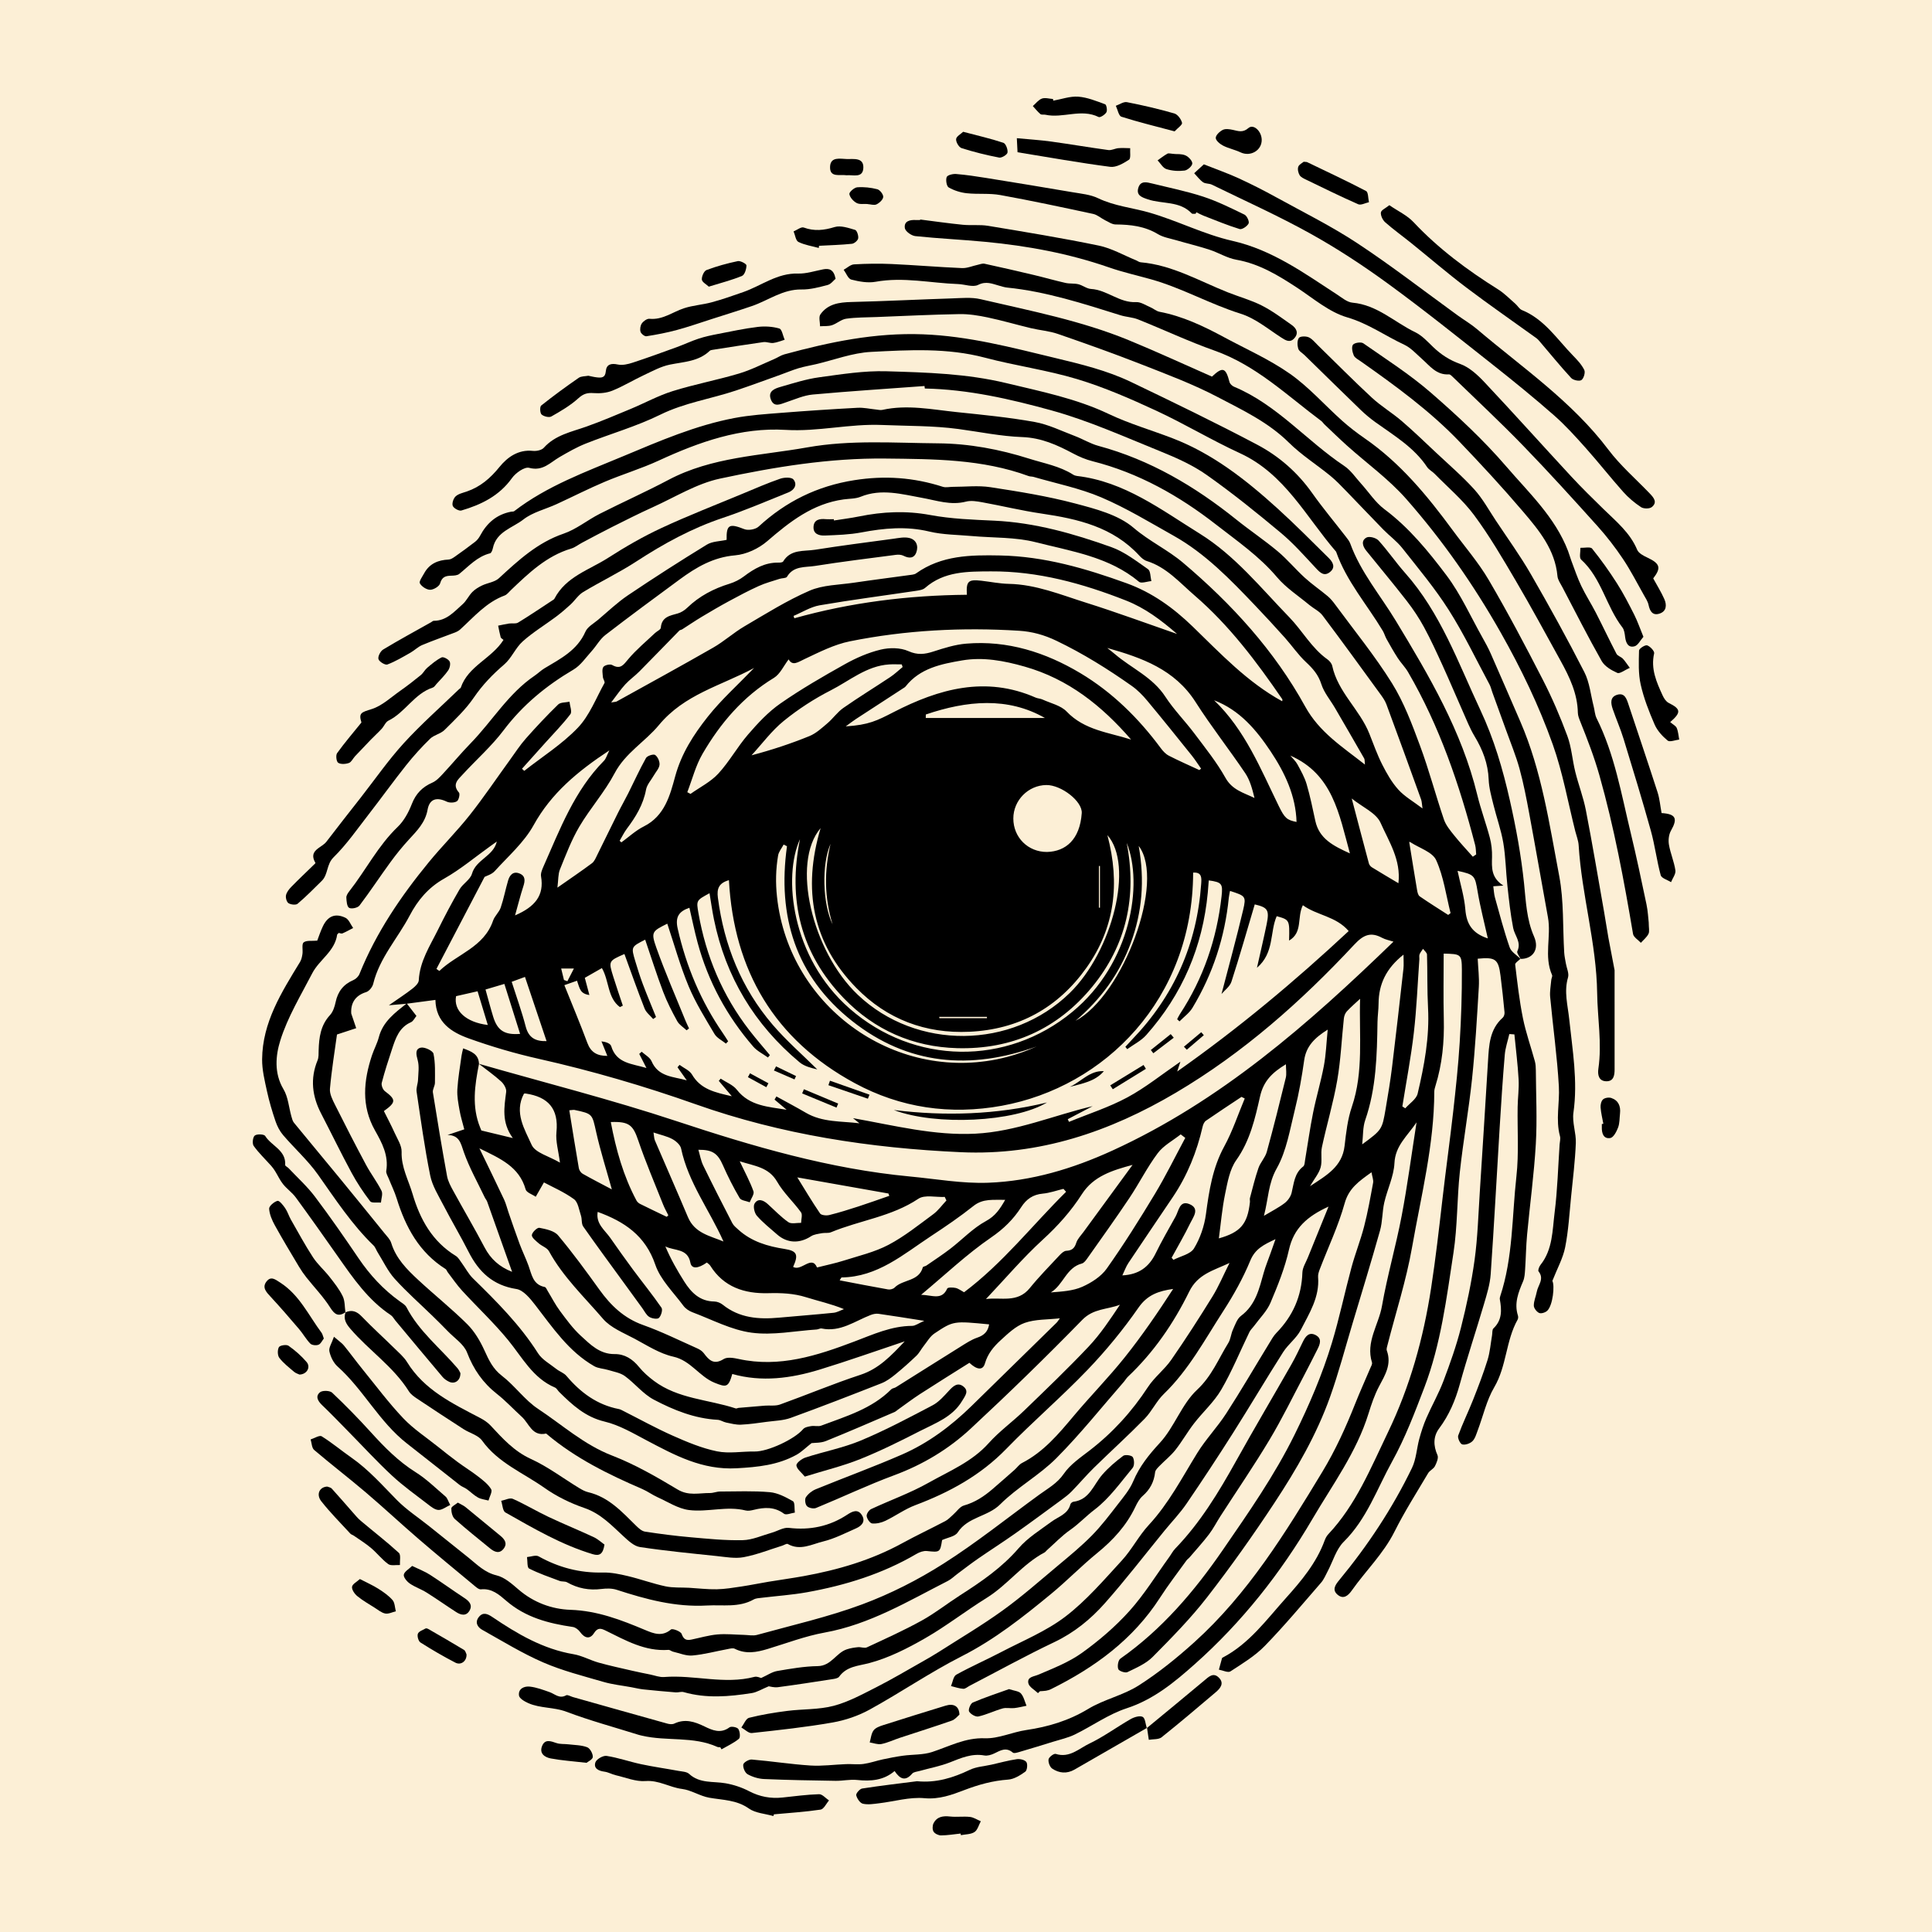 <?xml version="1.0" encoding="utf-8"?>
<!-- Generator: Adobe Illustrator 24.3.0, SVG Export Plug-In . SVG Version: 6.00 Build 0)  -->
<svg version="1.1" id="Layer_1" xmlns="http://www.w3.org/2000/svg" xmlns:xlink="http://www.w3.org/1999/xlink" x="0px" y="0px"
	 width="200px" height="200px" viewBox="0 0 200 200" enable-background="new 0 0 200 200" xml:space="preserve">
<rect x="0" y="0" width="200" height="200" fill="#808080" stroke="none"/>
<rect x="-207.667" width="200" height="200"/>
<rect fill="#FCEFD6" width="200" height="200"/>
<g>
	<path d="M42.084,103.907c-0.494,0.043-0.987,0.085-1.827,0.158c0.983-0.686,1.729-1.17,2.429-1.714
		c0.284-0.221,0.651-0.564,0.666-0.868c0.099-1.962,1.149-3.545,1.976-5.214c0.706-1.425,1.447-2.835,2.249-4.208
		c0.343-0.588,1.105-0.999,1.279-1.605c0.431-1.496,2.215-1.805,2.574-3.339c-0.21,0.149-0.417,0.295-0.622,0.442
		c-1.606,1.147-3.132,2.437-4.841,3.402c-1.634,0.922-2.731,2.246-3.552,3.809c-1.243,2.368-3.132,4.391-3.783,7.083
		c-0.081,0.333-0.423,0.757-0.733,0.852c-1.157,0.357-1.606,1.173-1.539,2.216c0.171,0.506,0.343,1.011,0.514,1.517
		c-0.58,0.191-1.16,0.381-1.99,0.654c-0.228,1.677-0.552,3.637-0.728,5.611c-0.049,0.547,0.276,1.166,0.54,1.695
		c1.04,2.081,2.105,4.151,3.203,6.202c0.489,0.914,1.135,1.746,1.596,2.672c0.158,0.318-0.029,0.808-0.059,1.22
		c-0.384-0.037-0.959,0.073-1.118-0.135c-0.713-0.936-1.371-1.928-1.93-2.963c-1.089-2.016-2.088-4.079-3.143-6.114
		c-0.928-1.79-1.157-3.607-0.37-5.515c0.127-0.309,0.101-0.689,0.111-1.038c0.038-1.329,0.203-2.593,1.175-3.643
		c0.314-0.339,0.483-0.869,0.582-1.341c0.229-1.096,0.808-1.846,1.843-2.286c0.255-0.109,0.523-0.372,0.626-0.629
		c1.722-4.274,4.275-8.033,7.175-11.568c1.365-1.664,2.899-3.19,4.234-4.875c1.462-1.847,2.781-3.809,4.166-5.718
		c0.539-0.743,1.039-1.522,1.645-2.207c1.073-1.214,2.185-2.397,3.346-3.527c0.25-0.243,0.775-0.202,1.173-0.292
		c0.044,0.439,0.291,1.033,0.096,1.291c-0.785,1.036-1.708,1.969-2.579,2.94c-0.81,0.903-1.62,1.807-2.43,2.71
		c0.077,0.073,0.155,0.146,0.232,0.219c1.869-1.468,3.92-2.761,5.546-4.461c1.211-1.266,1.881-3.053,2.758-4.627
		c0.075-0.135-0.146-0.411-0.162-0.626c-0.026-0.352-0.118-0.79,0.047-1.038c0.131-0.197,0.698-0.328,0.912-0.206
		c0.868,0.492,1.172-0.017,1.675-0.616c0.823-0.98,1.829-1.807,2.762-2.694c0.2-0.19,0.585-0.349,0.6-0.545
		c0.088-1.129,0.93-1.249,1.754-1.482c0.356-0.101,0.711-0.33,0.98-0.59c1.252-1.21,2.734-1.98,4.385-2.489
		c0.525-0.162,1.048-0.428,1.486-0.759c1.068-0.809,2.179-1.447,3.571-1.425c0.167,0.003,0.427-0.015,0.488-0.118
		c0.784-1.296,2.149-1.031,3.313-1.216c2.68-0.424,5.372-0.769,8.062-1.131c0.553-0.074,1.143-0.208,1.666-0.089
		c0.74,0.167,0.993,0.82,0.741,1.501c-0.23,0.623-0.749,0.636-1.321,0.344c-0.223-0.114-0.53-0.131-0.787-0.097
		c-2.796,0.365-5.595,0.708-8.379,1.15c-1.014,0.161-2.215-0.032-2.896,1.12c-0.098,0.165-0.511,0.131-0.77,0.216
		c-0.724,0.237-1.468,0.432-2.158,0.745c-1.047,0.474-2.066,1.015-3.077,1.563c-0.957,0.518-1.897,1.069-2.831,1.629
		c-0.685,0.411-1.344,0.863-2.018,1.292c-0.088,0.056-0.221,0.056-0.29,0.126c-1.383,1.409-2.751,2.833-4.141,4.235
		c-0.463,0.467-1.014,0.85-1.457,1.334c-0.478,0.521-0.876,1.115-1.46,1.872c0.392-0.067,0.495-0.06,0.571-0.102
		c3.335-1.85,6.684-3.677,9.992-5.575c1.125-0.645,2.106-1.541,3.226-2.199c2.212-1.298,4.402-2.675,6.743-3.692
		c1.383-0.601,3.034-0.599,4.57-0.826c2.022-0.299,4.05-0.554,6.075-0.834c0.134-0.019,0.281-0.059,0.389-0.136
		c2.636-1.874,5.622-1.913,8.7-1.852c4.572,0.092,8.841,1.338,13.083,2.873c2.662,0.964,4.856,2.556,6.859,4.496
		c2.886,2.797,5.647,5.746,9.255,7.723c0.003-0.056,0.044-0.163,0.007-0.217c-2.666-3.887-5.485-7.643-9.084-10.743
		c-1.545-1.331-2.894-2.919-4.942-3.558c-0.287-0.09-0.557-0.325-0.768-0.555c-2.729-2.973-6.357-3.803-10.133-4.358
		c-2.056-0.302-4.083-0.797-6.13-1.168c-0.551-0.1-1.161-0.203-1.683-0.068c-1.589,0.409-3.022-0.117-4.55-0.391
		c-2.067-0.37-4.21-0.989-6.352-0.114c-0.535,0.219-1.171,0.195-1.761,0.276c-3.192,0.439-5.569,2.302-7.92,4.331
		c-0.884,0.763-2.166,1.361-3.315,1.459c-2.256,0.191-4.024,1.232-5.743,2.497c-2.576,1.897-5.153,3.792-7.686,5.746
		c-0.569,0.439-0.934,1.133-1.428,1.679c-0.602,0.664-1.137,1.471-1.881,1.909c-2.807,1.653-5.247,3.653-7.23,6.28
		c-1.242,1.646-2.821,3.035-4.223,4.563c-0.479,0.522-1.145,1.032-0.398,1.885c0.128,0.146-0.016,0.777-0.213,0.9
		c-0.263,0.165-0.759,0.178-1.051,0.039c-1.061-0.505-1.789-0.276-1.987,0.844c-0.234,1.317-1.093,2.17-1.933,3.083
		c-0.684,0.743-1.322,1.534-1.917,2.35c-1.081,1.481-2.088,3.018-3.196,4.478c-0.181,0.238-0.824,0.378-1.071,0.239
		c-0.23-0.129-0.273-0.689-0.29-1.064c-0.009-0.217,0.163-0.47,0.312-0.661c1.711-2.185,2.969-4.703,5.007-6.658
		c0.652-0.626,1.128-1.516,1.462-2.372c0.42-1.077,1.093-1.76,2.128-2.211c0.41-0.179,0.754-0.553,1.07-0.892
		c0.978-1.05,1.894-2.158,2.894-3.185c2.238-2.299,3.897-5.147,6.617-6.988c0.351-0.237,0.656-0.546,1.017-0.763
		c1.657-0.993,3.393-1.858,4.244-3.797c0.22-0.502,0.842-0.836,1.301-1.222c1.023-0.862,1.998-1.8,3.102-2.544
		c2.683-1.807,5.408-3.554,8.166-5.243c0.569-0.349,1.358-0.339,2.047-0.495c-0.033-1.583,0.272-1.722,1.83-1.108
		c0.408,0.161,1.16,0.031,1.48-0.263c2.831-2.602,6.063-4.198,9.907-4.806c3.16-0.5,6.159-0.282,9.162,0.685
		c0.312,0.1,0.686,0.005,1.031,0.005c1.302,0,2.628-0.159,3.9,0.036c2.93,0.45,5.873,0.92,8.733,1.677
		c2.127,0.563,4.495,1.165,6.089,2.529c1.629,1.393,3.535,2.275,5.122,3.618c5.028,4.254,9.451,9.091,12.637,14.878
		c1.471,2.672,3.819,4.148,6.188,6.013c-0.039-0.336-0.011-0.516-0.081-0.639c-0.999-1.746-2.009-3.486-3.022-5.224
		c-0.479-0.821-1.132-1.583-1.412-2.465c-0.309-0.974-0.875-1.614-1.586-2.277c-0.81-0.755-1.445-1.697-2.188-2.528
		c-1.011-1.13-2.04-2.245-3.086-3.342c-2.565-2.689-5.146-5.371-8.426-7.213c-2.465-1.384-4.899-2.867-7.489-3.972
		c-2.232-0.952-4.664-1.435-7.009-2.12c-0.168-0.049-0.359-0.029-0.522-0.089c-4.801-1.762-9.801-1.756-14.822-1.812
		c-5.808-0.065-11.491,0.875-17.112,2.074c-2.421,0.516-4.658,1.92-6.96,2.96c-1.43,0.646-2.831,1.356-4.235,2.059
		c-1.044,0.523-2.071,1.079-3.103,1.625c-0.374,0.198-0.718,0.483-1.114,0.601c-2.554,0.761-4.397,2.539-6.251,4.308
		c-0.204,0.195-0.393,0.458-0.64,0.549c-1.897,0.7-3.165,2.208-4.596,3.511c-0.153,0.139-0.35,0.245-0.544,0.32
		c-1.132,0.436-2.281,0.83-3.398,1.3c-0.439,0.185-0.796,0.556-1.218,0.793c-0.779,0.44-1.554,0.908-2.384,1.22
		c-0.227,0.085-0.849-0.292-0.923-0.559c-0.076-0.274,0.206-0.822,0.488-0.992c1.628-0.983,3.302-1.89,4.96-2.823
		c0.092-0.052,0.185-0.149,0.278-0.149c1.329,0,2.122-0.951,2.995-1.724c0.392-0.347,0.621-0.873,0.991-1.251
		c0.279-0.285,0.646-0.506,1.01-0.681c0.573-0.274,1.306-0.344,1.745-0.748c2.018-1.859,3.997-3.695,6.696-4.617
		c1.324-0.452,2.469-1.406,3.737-2.051c2.359-1.199,4.782-2.277,7.12-3.515c4.503-2.385,9.511-2.5,14.361-3.364
		c4.502-0.802,9.03-0.456,13.544-0.421c3.208,0.025,6.353,0.611,9.449,1.591c1.543,0.489,3.141,0.761,4.536,1.647
		c0.116,0.074,0.261,0.124,0.398,0.14c4.903,0.572,8.715,3.492,12.714,5.974c3.649,2.265,6.333,5.628,9.277,8.662
		c1.351,1.393,2.298,3.186,3.94,4.351c0.218,0.155,0.441,0.422,0.495,0.672c0.585,2.728,2.855,4.525,3.845,7.025
		c0.425,1.072,0.811,2.166,1.331,3.192c0.465,0.917,0.989,1.845,1.673,2.599c0.649,0.717,1.538,1.216,2.497,1.944
		c-0.066-0.442-0.063-0.701-0.145-0.93c-1.188-3.291-2.379-6.581-3.597-9.861c-0.156-0.421-0.445-0.802-0.714-1.171
		c-1.952-2.681-3.897-5.368-5.892-8.017c-0.338-0.449-0.916-0.711-1.364-1.084c-1.135-0.944-2.414-1.769-3.353-2.881
		c-1.818-2.154-4.108-3.73-6.284-5.426c-3.84-2.994-8.039-5.371-12.821-6.578c-0.689-0.174-1.365-0.461-1.994-0.796
		c-1.66-0.885-3.301-1.63-5.276-1.701c-2.21-0.079-4.407-0.54-6.609-0.836c-2.621-0.352-5.26-0.304-7.884-0.416
		c-3.376-0.144-6.625,0.711-9.986,0.508c-4.647-0.281-8.957,1.245-13.139,3.174c-1.821,0.84-3.759,1.421-5.608,2.203
		c-1.686,0.713-3.319,1.55-4.984,2.314c-1.148,0.527-2.462,0.829-3.427,1.583c-1.121,0.877-2.798,1.251-3.158,2.967
		c-0.041,0.196-0.154,0.502-0.289,0.535c-1.326,0.332-2.191,1.322-3.189,2.132c-0.195,0.158-0.538,0.178-0.815,0.184
		c-0.574,0.012-0.974,0.104-1.166,0.793c-0.086,0.31-0.672,0.666-1.031,0.666c-0.373,0-0.879-0.33-1.067-0.663
		c-0.113-0.2,0.253-0.692,0.438-1.033c0.544-1.005,1.441-1.383,2.539-1.432c0.218-0.01,0.449-0.162,0.64-0.296
		c0.706-0.498,1.408-1.004,2.09-1.534c0.21-0.163,0.394-0.39,0.52-0.625c0.703-1.325,1.726-2.222,3.231-2.502
		c0.102-0.019,0.232,0.005,0.303-0.05c3.411-2.624,7.424-4.075,11.324-5.707c3.735-1.563,7.476-3.18,11.486-3.939
		c1.587-0.301,3.215-0.407,4.83-0.534c2.634-0.208,5.271-0.383,7.909-0.524c0.643-0.034,1.295,0.119,1.943,0.183
		c0.206,0.02,0.425,0.078,0.619,0.035c2.584-0.575,5.137-0.039,7.691,0.227c2.7,0.281,5.409,0.544,8.077,1.023
		c1.43,0.257,2.789,0.934,4.167,1.455c0.823,0.311,1.593,0.792,2.435,1.019c5.354,1.444,9.997,4.193,14.282,7.634
		c1.401,1.125,2.9,2.128,4.277,3.28c1,0.837,1.842,1.86,2.809,2.741c0.749,0.682,1.593,1.256,2.371,1.908
		c0.292,0.245,0.541,0.554,0.769,0.863c1.985,2.7,4.118,5.309,5.884,8.146c1.236,1.984,2.075,4.243,2.895,6.452
		c0.933,2.511,1.617,5.114,2.48,7.652c0.204,0.6,0.651,1.136,1.058,1.644c0.611,0.764,1.286,1.477,1.933,2.211
		c0.116-0.079,0.232-0.157,0.348-0.236c-0.034-0.326-0.025-0.663-0.107-0.977c-1.623-6.239-3.686-12.31-6.951-17.91
		c-0.299-0.512-0.735-0.942-1.059-1.441c-0.414-0.639-0.787-1.305-1.16-1.969c-0.153-0.272-0.233-0.586-0.393-0.853
		c-1.628-2.72-3.767-5.137-4.831-8.191c-3.113-3.594-5.303-8.057-9.952-10.194c-2.947-1.354-5.739-3.045-8.682-4.408
		c-2.653-1.228-5.357-2.412-8.148-3.255c-3.128-0.945-6.404-1.388-9.569-2.226c-3.904-1.034-7.859-0.801-11.791-0.599
		c-1.932,0.099-3.831,0.836-5.745,1.282c-0.584,0.136-1.178,0.233-1.751,0.405c-0.632,0.19-1.243,0.45-1.865,0.672
		c-1.54,0.55-3.073,1.121-4.624,1.639c-2.598,0.869-5.321,1.263-7.838,2.504c-2.463,1.214-5.147,1.971-7.711,2.989
		c-0.94,0.373-1.829,0.887-2.708,1.395c-0.978,0.565-1.731,1.496-3.149,1.116c-0.479-0.128-1.399,0.527-1.783,1.064
		c-1.317,1.841-3.176,2.749-5.235,3.353c-0.247,0.072-0.79-0.228-0.891-0.478c-0.104-0.258,0.067-0.772,0.294-0.983
		c0.291-0.269,0.752-0.367,1.151-0.503c1.411-0.483,2.444-1.374,3.394-2.547c0.812-1.001,1.941-1.822,3.454-1.661
		c0.369,0.039,0.905-0.07,1.13-0.321c1.196-1.331,2.855-1.64,4.42-2.197c1.546-0.55,3.059-1.195,4.575-1.826
		c1.456-0.606,2.857-1.378,4.354-1.845c2.254-0.703,4.589-1.143,6.853-1.816c1.254-0.372,2.436-0.987,3.648-1.5
		c0.356-0.151,0.685-0.387,1.053-0.487c4.697-1.278,9.384-2.265,14.354-2.075c4.726,0.181,9.165,1.363,13.688,2.451
		c2.689,0.647,5.353,1.29,7.84,2.482c4.387,2.103,8.77,4.222,13.07,6.495c2.253,1.191,4.177,2.873,5.683,5.001
		c1.099,1.553,2.326,3.015,3.49,4.522c0.172,0.223,0.362,0.453,0.456,0.712c1.077,2.965,3.119,5.355,4.723,8.006
		c3.447,5.696,6.828,11.426,8.422,17.998c0.364,1.501,0.91,2.957,1.305,4.451c0.169,0.639,0.242,1.326,0.226,1.988
		c-0.027,1.082-0.112,2.146,1.175,2.961c-0.505,0.035-0.737,0.051-1.045,0.072c0.059,0.417,0.071,0.807,0.173,1.173
		c0.483,1.726,0.936,3.465,1.524,5.155c0.167,0.479,0.754,0.811,1.148,1.21l-0.035-0.031c-0.191,0.2-0.565,0.423-0.544,0.598
		c0.223,1.853,0.432,3.715,0.801,5.542c0.305,1.51,0.83,2.975,1.237,4.466c0.082,0.302,0.099,0.629,0.101,0.945
		c0.016,2.538,0.145,5.084-0.002,7.614c-0.182,3.135-0.611,6.255-0.903,9.384c-0.111,1.19-0.123,2.389-0.204,3.582
		c-0.029,0.421-0.048,0.872-0.209,1.25c-0.488,1.147-0.944,2.278-0.535,3.556c0.04,0.125,0.029,0.305-0.033,0.417
		c-1.226,2.184-1.129,4.807-2.422,7.004c-0.795,1.35-1.142,2.962-1.705,4.451c-0.15,0.396-0.27,0.856-0.553,1.132
		c-0.247,0.24-0.747,0.413-1.056,0.328c-0.218-0.06-0.502-0.674-0.414-0.917c0.454-1.251,1.046-2.45,1.536-3.689
		c0.538-1.362,1.067-2.732,1.501-4.129c0.255-0.821,0.318-1.702,0.467-2.555c0.043-0.244-0.002-0.58,0.142-0.716
		c0.916-0.864,0.86-1.912,0.664-3.007c-0.018-0.1,0.005-0.215,0.037-0.314c1.337-4.034,1.214-8.274,1.679-12.424
		c0.265-2.368,0.088-4.784,0.127-7.178c0.015-0.952,0.153-1.907,0.1-2.853c-0.087-1.556-0.284-3.106-0.435-4.659
		c-0.175-0.013-0.35-0.025-0.525-0.038c-0.163,0.713-0.411,1.418-0.472,2.139c-0.212,2.497-0.373,4.999-0.527,7.501
		c-0.312,5.076-0.578,10.155-0.932,15.228c-0.073,1.042-0.398,2.079-0.696,3.091c-0.816,2.771-1.735,5.512-2.502,8.296
		c-0.459,1.663-1.102,3.186-2.14,4.576c-0.615,0.823-0.608,1.777-0.171,2.761c0.129,0.291-0.088,0.798-0.265,1.145
		c-0.146,0.285-0.534,0.44-0.7,0.72c-1.188,2.007-2.444,3.981-3.487,6.062c-1.147,2.287-2.974,4.039-4.419,6.087
		c-0.382,0.542-0.872,0.955-1.488,0.418c-0.572-0.498-0.201-1.021,0.178-1.48c2.96-3.584,5.516-7.438,7.54-11.621
		c0.445-0.92,0.488-2.029,0.765-3.038c0.2-0.728,0.433-1.454,0.735-2.145c0.56-1.283,1.263-2.509,1.757-3.815
		c0.686-1.813,1.341-3.652,1.816-5.529c0.584-2.307,1.085-4.649,1.41-7.005c0.318-2.307,0.385-4.649,0.536-6.977
		c0.295-4.54,0.577-9.08,0.855-13.621c0.1-1.636,0.159-3.275,1.524-4.486c0.129-0.114,0.203-0.374,0.185-0.556
		c-0.119-1.263-0.255-2.525-0.414-3.783c-0.217-1.724-0.525-1.949-2.363-1.766c0.044,0.976,0.174,1.96,0.116,2.932
		c-0.19,3.173-0.371,6.35-0.702,9.51c-0.338,3.226-0.917,6.427-1.264,9.652c-0.298,2.775-0.237,5.597-0.658,8.349
		c-0.718,4.7-1.304,9.453-3.012,13.935c-0.995,2.608-1.996,5.248-3.343,7.68c-1.56,2.816-2.616,5.941-5.004,8.3
		c-0.788,0.779-1.116,2.023-1.662,3.05c-0.214,0.403-0.391,0.847-0.684,1.184c-1.915,2.204-3.788,4.452-5.822,6.543
		c-1.019,1.048-2.322,1.834-3.561,2.641c-0.253,0.165-0.79-0.108-1.196-0.179c0.108-0.4,0.215-0.801,0.328-1.2
		c0.007-0.026,0.054-0.043,0.085-0.06c2.736-1.44,4.519-3.917,6.511-6.135c1.605-1.787,3.174-3.653,4.024-5.977
		c0.084-0.229,0.205-0.465,0.37-0.64c2.865-3.038,4.404-6.867,6.173-10.537c2.285-4.74,3.679-9.737,4.482-14.979
		c0.47-3.067,0.82-6.134,1.173-9.208c0.346-3.012,0.768-6.015,1.108-9.027c0.269-2.388,0.527-4.78,0.675-7.177
		c0.154-2.5,0.238-5.008,0.224-7.512c-0.009-1.631-0.112-1.63-1.883-1.673c0,2.256-0.044,4.513,0.012,6.767
		c0.059,2.355-0.158,4.66-0.86,6.914c-0.063,0.201-0.124,0.415-0.125,0.622c-0.011,5.484-1.368,10.784-2.307,16.131
		c-0.596,3.393-1.671,6.702-2.527,10.049c-0.052,0.202-0.141,0.443-0.078,0.616c0.513,1.411-0.175,2.517-0.8,3.692
		c-0.471,0.886-0.798,1.86-1.097,2.824c-1.241,4.01-3.717,7.351-5.803,10.908c-3.302,5.628-7.304,10.693-12.176,15.027
		c-2.1,1.868-4.257,3.66-7.063,4.576c-1.878,0.613-3.554,1.83-5.353,2.709c-0.71,0.347-1.507,0.519-2.269,0.756
		c-1.122,0.349-2.245,0.694-3.372,1.023c-0.258,0.075-0.649,0.213-0.786,0.096c-0.707-0.605-1.29-0.21-1.932,0.094
		c-0.307,0.146-0.699,0.26-1.019,0.203c-1.299-0.232-2.409,0.264-3.569,0.72c-1.005,0.395-2.088,0.593-3.134,0.886
		c-0.262,0.073-0.607,0.096-0.76,0.274c-0.703,0.817-1.252,0.584-1.823-0.267c-1.138,0.974-2.468,1.076-3.888,0.924
		c-0.729-0.078-1.481,0.101-2.221,0.089c-2.464-0.037-4.929-0.08-7.391-0.185c-0.584-0.025-1.206-0.213-1.716-0.496
		c-0.272-0.151-0.497-0.689-0.449-1.008c0.033-0.22,0.584-0.54,0.878-0.516c2.028,0.171,4.046,0.489,6.075,0.62
		c1.226,0.079,2.467-0.1,3.702-0.144c0.597-0.022,1.205,0.062,1.792-0.018c0.675-0.092,1.329-0.33,1.999-0.473
		c0.693-0.148,1.391-0.285,2.094-0.381c1-0.137,2.059-0.072,2.999-0.379c1.796-0.587,3.435-1.498,5.469-1.425
		c1.414,0.05,2.838-0.639,4.28-0.851c2.286-0.336,4.409-0.971,6.423-2.19c1.629-0.986,3.611-1.4,5.213-2.42
		c2.045-1.301,3.959-2.851,5.764-4.478c5.564-5.017,9.434-11.323,13.268-17.664c1.36-2.25,2.426-4.602,3.387-7.026
		c0.491-1.237,1.043-2.449,1.562-3.675c0.082-0.193,0.231-0.433,0.179-0.597c-0.671-2.128,0.693-3.901,1.033-5.847
		c0.546-3.124,1.439-6.187,2.034-9.304c0.6-3.142,1.015-6.32,1.546-9.707c-0.976,1.443-2.201,2.41-2.288,4.221
		c-0.066,1.372-0.739,2.706-1.053,4.078c-0.217,0.949-0.176,1.964-0.438,2.896c-0.907,3.23-1.893,6.438-2.857,9.652
		c-0.76,2.534-1.432,5.1-2.321,7.589c-1.396,3.907-3.474,7.493-5.744,10.939c-2.203,3.345-4.525,6.624-6.981,9.786
		c-1.705,2.196-3.674,4.199-5.636,6.178c-0.695,0.702-1.694,1.126-2.607,1.57c-0.232,0.113-0.879-0.107-0.953-0.312
		c-0.111-0.306-0.012-0.92,0.221-1.084c4.305-3.022,7.662-6.977,10.595-11.239c2.656-3.859,5.348-7.703,7.444-11.958
		c1.523-3.093,2.864-6.217,3.856-9.492c0.778-2.569,1.323-5.207,2.024-7.801c0.386-1.429,0.94-2.814,1.31-4.247
		c0.384-1.489,0.653-3.008,0.931-4.522c0.053-0.288-0.087-0.611-0.166-1.087c-1.313,0.939-2.349,1.657-2.782,3.218
		c-0.647,2.328-1.701,4.542-2.57,6.809c-0.1,0.261-0.199,0.555-0.177,0.824c0.167,2.075-0.915,3.754-1.792,5.466
		c-0.437,0.853-1.302,1.476-1.825,2.298c-1.759,2.764-3.424,5.587-5.178,8.354c-1.567,2.472-3.174,4.92-4.825,7.337
		c-0.674,0.987-1.514,1.859-2.274,2.788c-2.052,2.51-4.028,5.087-6.176,7.512c-1.467,1.657-3.179,3.053-5.239,4.033
		c-2.966,1.411-5.845,3.003-8.762,4.517c-0.22,0.114-0.448,0.328-0.66,0.314c-0.428-0.028-0.847-0.181-1.27-0.283
		c0.175-0.404,0.239-1.007,0.544-1.177c1.513-0.839,3.106-1.533,4.64-2.337c2.253-1.18,4.67-2.16,6.665-3.685
		c2.164-1.654,3.98-3.785,5.84-5.807c1.034-1.124,1.744-2.546,2.782-3.665c2.07-2.233,3.444-4.901,5.02-7.453
		c0.887-1.437,2.084-2.68,3.002-4.1c1.53-2.365,2.946-4.803,4.417-7.206c0.239-0.391,0.463-0.811,0.778-1.134
		c1.699-1.739,2.61-3.789,2.687-6.239c0.017-0.526,0.359-1.045,0.567-1.561c0.678-1.683,1.363-3.363,2.138-5.271
		c-2.221,1.016-3.601,2.249-4.096,4.466c-0.419,1.88-1.154,3.705-1.91,5.486c-0.37,0.872-1.105,1.589-1.678,2.374
		c-0.164,0.224-0.384,0.417-0.503,0.661c-0.968,1.99-1.803,4.055-2.913,5.96c-0.745,1.279-1.902,2.311-2.82,3.497
		c-0.684,0.884-1.238,1.871-1.93,2.748c-0.48,0.608-1.106,1.098-1.649,1.658c-0.184,0.19-0.426,0.418-0.452,0.65
		c-0.111,0.996-0.525,1.786-1.284,2.45c-0.333,0.292-0.57,0.728-0.765,1.139c-0.916,1.929-2.302,3.437-3.948,4.778
		c-1.638,1.335-3.118,2.865-4.749,4.209c-2.91,2.399-5.85,4.729-9.258,6.464c-3.265,1.662-6.311,3.747-9.524,5.518
		c-1.18,0.65-2.53,1.114-3.858,1.347c-2.766,0.486-5.566,0.786-8.36,1.091c-0.336,0.037-0.721-0.37-1.083-0.571
		c0.262-0.349,0.468-0.923,0.797-1.006c1.298-0.326,2.629-0.545,3.959-0.714c1.595-0.203,3.254-0.119,4.789-0.523
		c1.54-0.405,2.991-1.203,4.429-1.931c1.605-0.813,3.153-1.738,4.721-2.622c0.585-0.329,1.168-0.663,1.733-1.024
		c2.221-1.42,4.497-2.764,6.631-4.305c1.997-1.442,3.853-3.082,5.746-4.665c1.193-0.997,2.4-1.99,3.488-3.096
		c0.978-0.994,1.827-2.121,2.684-3.227c0.582-0.751,1.222-1.508,1.584-2.368c0.65-1.547,1.622-2.753,2.763-3.99
		c1.504-1.63,2.253-4.001,3.85-5.489c1.532-1.427,2.214-3.202,3.232-4.846c0.249-0.402,0.276-0.935,0.477-1.375
		c0.231-0.505,0.428-1.125,0.837-1.43c1.525-1.137,1.889-2.823,2.359-4.487c0.191-0.677,0.464-1.331,0.699-1.996
		c0.148-0.418,0.295-0.836,0.515-1.459c-1.233,0.573-2.11,1.007-2.61,2.22c-0.749,1.817-1.726,3.565-2.795,5.22
		c-1.912,2.958-3.579,6.096-6.161,8.589c-0.768,0.742-1.233,1.794-1.983,2.56c-1.701,1.735-3.506,3.368-5.242,5.069
		c-0.8,0.784-1.524,1.645-2.307,2.447c-0.317,0.325-0.685,0.605-1.052,0.875c-1.594,1.171-3.185,2.347-4.8,3.488
		c-1.265,0.893-2.572,1.727-3.846,2.607c-0.716,0.495-1.405,1.031-2.104,1.55c-0.34,0.252-0.649,0.564-1.02,0.754
		c-4.116,2.099-8.09,4.501-12.753,5.344c-2.005,0.363-3.942,1.106-5.903,1.699c-1.142,0.345-2.259,0.558-3.4-0.022
		c-0.196-0.1-0.506-0.009-0.756,0.037c-1.21,0.224-2.41,0.552-3.63,0.661c-0.651,0.059-1.337-0.243-2.004-0.396
		c-0.167-0.038-0.326-0.197-0.48-0.186c-2.42,0.174-4.428-0.982-6.482-1.99c-0.475-0.233-0.833-0.361-1.224,0.259
		c-0.419,0.664-0.972,0.526-1.433-0.117c-0.171-0.238-0.479-0.484-0.755-0.524c-2.513-0.367-4.901-0.986-6.896-2.712
		c-0.723-0.625-1.488-1.305-2.614-1.183c-0.246,0.027-0.554-0.273-0.793-0.471c-1.9-1.577-3.808-3.147-5.679-4.758
		c-1.839-1.584-3.613-3.243-5.461-4.815c-1.754-1.491-3.583-2.893-5.335-4.386c-0.25-0.213-0.25-0.718-0.366-1.087
		c0.389-0.121,0.917-0.466,1.143-0.326c1.072,0.666,2.046,1.487,3.084,2.211c1.782,1.243,3.2,2.861,4.711,4.395
		c0.983,0.998,2.185,1.78,3.288,2.661c1.381,1.103,2.764,2.203,4.139,3.314c0.888,0.717,1.657,1.522,2.885,1.816
		c0.838,0.2,1.602,0.89,2.294,1.484c1.551,1.33,3.433,2.017,5.347,2.081c2.792,0.093,5.256,1.046,7.741,2.091
		c0.89,0.374,1.757,0.717,2.676-0.057c0.152-0.128,1.006,0.195,1.1,0.462c0.208,0.593,0.504,0.691,1.02,0.584
		c0.893-0.186,1.78-0.449,2.682-0.53c0.904-0.081,1.825,0.024,2.739,0.044c0.455,0.01,0.94,0.119,1.361,0.003
		c3.643-1.008,7.354-1.847,10.887-3.161c2.926-1.088,5.774-2.537,8.412-4.213c3.435-2.182,6.627-4.747,9.925-7.145
		c0.898-0.653,1.849-1.162,2.535-2.159c0.66-0.961,1.713-1.675,2.664-2.407c2.398-1.847,4.39-4.039,6.049-6.576
		c0.668-1.022,1.704-1.799,2.403-2.805c1.488-2.143,2.9-4.342,4.272-6.562c0.64-1.035,1.112-2.173,1.765-3.474
		c-1.694,0.793-3.281,1.148-4.173,2.968c-1.605,3.272-3.668,6.281-6.347,8.812c-0.152,0.144-0.255,0.339-0.394,0.498
		c-2.319,2.655-4.521,5.427-7.002,7.922c-1.761,1.772-4.05,3.017-5.818,4.783c-1.305,1.303-3.35,1.286-4.406,2.915
		c-0.274,0.423-1.045,0.525-1.613,0.786c-0.201,1.282-0.233,1.277-1.568,1.135c-0.349-0.037-0.767,0.112-1.082,0.297
		c-3.52,2.068-7.351,3.252-11.334,3.97c-1.548,0.279-3.128,0.382-4.692,0.573c-0.279,0.034-0.591,0.042-0.825,0.174
		c-1.542,0.866-3.19,0.533-4.837,0.625c-3.284,0.185-6.304-0.639-9.343-1.625c-0.484-0.157-1.055-0.153-1.568-0.087
		c-1.279,0.163-2.455-0.055-3.575-0.69c-0.212-0.12-0.522-0.052-0.761-0.141c-1.069-0.4-2.156-0.772-3.169-1.286
		c-0.216-0.11-0.15-0.775-0.215-1.184c0.406-0.034,0.907-0.24,1.202-0.075c2.073,1.156,4.257,1.732,6.64,1.674
		c0.865-0.021,1.752,0.166,2.602,0.369c1.304,0.311,2.573,0.779,3.883,1.059c0.795,0.169,1.638,0.106,2.46,0.152
		c0.951,0.054,1.903,0.174,2.853,0.154c0.86-0.017,1.72-0.162,2.573-0.29c0.934-0.14,1.859-0.335,2.791-0.489
		c1.21-0.201,2.427-0.364,3.634-0.583c3.561-0.646,7.001-1.651,10.2-3.403c1.47-0.805,2.99-1.518,4.473-2.299
		c0.302-0.159,0.543-0.435,0.806-0.664c0.371-0.323,0.688-0.825,1.113-0.944c1.15-0.324,2.088-0.949,2.968-1.705
		c0.762-0.655,1.516-1.319,2.27-1.984c0.263-0.233,0.474-0.556,0.774-0.71c2.236-1.146,3.793-3.014,5.368-4.891
		c1.719-2.049,3.602-3.962,5.269-6.05c1.799-2.253,3.43-4.641,5.009-7.078c-1.486,0.211-2.658,0.598-3.578,1.922
		c-1.58,2.272-3.354,4.441-5.27,6.439c-2.709,2.826-5.697,5.383-8.425,8.193c-2.674,2.754-5.891,4.502-9.422,5.831
		c-1.08,0.406-2.043,1.114-3.092,1.617c-0.414,0.199-0.925,0.317-1.373,0.275c-0.224-0.021-0.527-0.47-0.567-0.757
		c-0.031-0.224,0.23-0.621,0.461-0.729c1.976-0.924,4.053-1.659,5.945-2.727c2.155-1.216,4.494-2.163,6.223-4.096
		c1.102-1.232,2.476-2.215,3.67-3.37c2.259-2.183,4.533-4.356,6.688-6.64c1.216-1.289,2.209-2.79,3.231-4.323
		c-1.311,0.51-2.732,0.369-3.903,1.57c-3.752,3.848-7.61,7.6-11.548,11.259c-2.287,2.125-4.949,3.723-7.922,4.824
		c-2.738,1.014-5.383,2.277-8.087,3.386c-0.258,0.106-0.75,0.003-0.941-0.192c-0.179-0.183-0.247-0.711-0.109-0.918
		c0.234-0.351,0.628-0.667,1.024-0.828c2.972-1.215,5.994-2.314,8.935-3.598c2.711-1.184,5.067-2.948,7.185-5.016
		c2.936-2.867,5.865-5.74,8.794-8.614c0.118-0.116,0.203-0.266,0.354-0.467c-1.288,0.145-2.541,0.085-3.637,0.472
		c-0.934,0.33-1.745,1.112-2.505,1.809c-0.71,0.651-1.327,1.382-1.617,2.395c-0.212,0.741-0.831,0.66-1.607-0.07
		c-1.714,1.082-3.423,2.141-5.11,3.233c-0.786,0.509-1.532,1.08-2.297,1.623c-0.115,0.082-0.22,0.187-0.347,0.241
		c-2.361,1.01-4.714,2.039-7.095,2.998c-0.534,0.215-1.169,0.176-1.491,0.218c-0.627,0.493-1.053,0.929-1.564,1.211
		c-1.927,1.064-3.992,1.271-6.196,1.393c-3.558,0.196-6.39-1.346-9.32-2.891c-1.401-0.739-2.82-1.58-4.333-1.94
		c-2.007-0.476-3.353-1.727-4.712-3.069c-0.151-0.149-0.258-0.381-0.436-0.457c-2.293-0.975-3.376-3.111-4.846-4.906
		c-1.474-1.8-3.187-3.403-4.765-5.12c-0.543-0.591-0.997-1.266-1.488-1.905c-0.084-0.109-0.124-0.273-0.23-0.34
		c-2.723-1.717-4.138-4.33-5.057-7.301c-0.218-0.705-0.552-1.374-0.824-2.063c-0.103-0.261-0.296-0.549-0.256-0.794
		c0.261-1.592-0.437-2.892-1.172-4.196c-1.427-2.531-1.178-5.138-0.309-7.76c0.211-0.637,0.545-1.238,0.713-1.884
		c0.424-1.627,1.682-2.533,2.887-3.496c0.314,0.405,0.628,0.81,1.005,1.295c-0.169,0.202-0.32,0.543-0.572,0.654
		c-1.215,0.536-1.579,1.647-1.947,2.756c-0.385,1.162-0.765,2.328-1.072,3.512c-0.065,0.252,0.109,0.706,0.323,0.867
		c1.163,0.875,1.177,1.145-0.102,2.059c0.369,0.743,0.768,1.489,1.113,2.258c0.288,0.641,0.742,1.316,0.722,1.964
		c-0.049,1.595,0.71,2.919,1.133,4.358c0.779,2.646,2.047,4.925,4.476,6.415c0.254,0.156,0.421,0.466,0.607,0.72
		c0.392,0.533,0.702,1.147,1.168,1.603c2.454,2.402,4.874,4.818,6.733,7.749c0.429,0.676,1.246,1.113,1.903,1.636
		c0.33,0.262,0.781,0.403,1.043,0.713c1.455,1.722,3.172,2.998,5.432,3.434c0.136,0.026,0.266,0.097,0.392,0.16
		c1.732,0.874,3.432,1.819,5.204,2.604c1.472,0.653,2.992,1.291,4.558,1.611c1.251,0.256,2.601-0.004,3.907,0.018
		c1.342,0.022,4.133-1.274,5.008-2.317c0.168-0.2,0.542-0.264,0.834-0.313c0.34-0.056,0.729,0.068,1.036-0.048
		c2.564-0.965,5.235-1.735,7.254-3.761c0.114-0.114,0.328-0.121,0.474-0.213c2.232-1.397,4.456-2.807,6.691-4.198
		c0.558-0.347,1.121-0.726,1.734-0.935c0.714-0.243,1.114-0.639,1.232-1.377c-3.668-0.351-3.686-0.377-5.655,0.938
		c-0.459,0.306-0.762,0.852-1.121,1.301c-0.262,0.328-0.454,0.724-0.752,1.01c-0.708,0.679-1.443,1.333-2.204,1.951
		c-0.432,0.351-0.904,0.696-1.416,0.898c-3.118,1.225-6.242,2.44-9.391,3.583c-0.775,0.281-1.649,0.296-2.481,0.408
		c-0.891,0.12-1.783,0.255-2.679,0.294c-0.505,0.022-1.021-0.117-1.525-0.22c-0.299-0.061-0.58-0.267-0.876-0.283
		c-2.383-0.127-4.554-1.004-6.607-2.084c-1.118-0.588-1.959-1.683-3.002-2.444c-0.471-0.343-1.125-0.444-1.705-0.624
		c-0.487-0.151-1.046-0.157-1.473-0.402c-2.646-1.517-4.298-4.001-6.11-6.34c-0.519-0.669-1.221-1.535-1.942-1.646
		c-2.432-0.377-3.891-1.768-4.943-3.84c-0.832-1.637-1.774-3.218-2.618-4.85c-0.515-0.994-1.145-1.994-1.361-3.065
		c-0.579-2.869-0.976-5.775-1.407-8.672c-0.059-0.395,0.132-0.821,0.148-1.234c0.027-0.674,0.137-1.385-0.032-2.015
		c-0.156-0.584-0.303-1.171,0.317-1.309c0.394-0.088,1.25,0.321,1.314,0.629c0.203,0.97,0.153,1.998,0.151,3.003
		c0,0.335-0.262,0.688-0.212,1.003c0.459,2.893,0.94,5.783,1.466,8.664c0.099,0.54,0.386,1.059,0.655,1.551
		c1.067,1.95,2.199,3.866,3.232,5.833c0.634,1.207,1.538,2.011,2.847,2.525c-0.886-2.501-1.729-4.883-2.579-7.262
		c-0.059-0.164-0.185-0.302-0.261-0.461c-0.736-1.547-1.589-3.053-2.154-4.661c-0.323-0.919-0.436-1.757-1.69-1.786
		c0.547-0.184,1.095-0.368,1.733-0.583c-0.17-0.669-0.373-1.304-0.487-1.955c-0.126-0.716-0.272-1.452-0.231-2.169
		c0.068-1.176,0.278-2.344,0.437-3.515c0.031-0.229,0.099-0.454,0.165-0.743c0.848,0.32,1.607,0.587,1.639,1.611
		c-0.438,2.211-0.77,4.417,0.126,6.599c0.039,0.096,0.078,0.191,0.119,0.291c0.99,0.239,1.969,0.475,3.256,0.785
		c-1.191-1.637-0.885-3.205-0.686-4.788c0.042-0.336-0.242-0.817-0.521-1.07c-0.727-0.658-1.535-1.227-2.311-1.831
		c6.823,1.959,13.717,3.703,20.45,5.932c7.913,2.619,15.856,4.954,24.186,5.736c2.695,0.253,5.402,0.745,8.087,0.647
		c4.486-0.164,8.758-1.454,12.851-3.325c11.213-5.124,20.307-13.102,29.11-21.633c-0.411-0.135-0.83-0.21-1.186-0.401
		c-1.181-0.634-1.939-0.292-2.858,0.693c-5.498,5.895-11.496,11.215-18.469,15.336c-6.859,4.054-14.145,6.534-22.255,6.168
		c-9.379-0.422-18.573-1.816-27.448-4.956c-5.34-1.889-10.758-3.473-16.287-4.715c-2.442-0.549-4.862-1.26-7.218-2.106
		c-1.788-0.642-3.412-1.655-3.457-3.989C44.032,103.654,43.058,103.781,42.084,103.907z M127.33,92.227
		c-0.044,0.242-0.102,0.474-0.125,0.708c-0.404,4.079-1.649,7.885-3.76,11.392c-0.327,0.542-0.89,0.942-1.345,1.407
		c-0.081-0.075-0.162-0.15-0.242-0.225c0.094-0.175,0.174-0.359,0.283-0.525c2.434-3.711,3.821-7.79,4.314-12.189
		c0.147-1.309,0.035-1.469-1.324-1.656c-0.034,0.423-0.062,0.845-0.102,1.266c-0.525,5.605-2.634,10.536-6.369,14.742
		c-0.531,0.598-1.307,0.979-1.97,1.461c-0.064-0.08-0.129-0.16-0.193-0.241c0.224-0.243,0.444-0.491,0.674-0.729
		c4.349-4.507,6.738-9.885,7.174-16.135c0.043-0.622,0.091-1.231-0.832-1.17c-0.039,13.129-9.157,22.192-19.81,24.135
		c-5.325,0.971-10.471,0.232-15.224-2.343c-8.29-4.49-12.509-11.633-13.021-21.01c-1.056,0.3-1.263,0.893-1.143,1.814
		c0.643,4.934,2.438,9.38,5.678,13.16c1.411,1.647,3.066,3.084,4.611,4.617c-0.63-0.15-1.333-0.32-1.832-0.736
		c-4.67-3.901-7.651-8.836-8.868-14.814c-0.179-0.881-0.302-1.773-0.455-2.689c-1.373,0.743-1.376,0.743-1.147,2.059
		c0.78,4.473,2.497,8.541,5.28,12.14c0.677,0.876,1.409,1.709,2.116,2.562c-0.067,0.081-0.134,0.163-0.201,0.244
		c-0.512-0.371-1.116-0.661-1.52-1.126c-2.728-3.147-4.669-6.733-5.761-10.761c-0.322-1.186-0.565-2.393-0.849-3.612
		c-1.093,0.372-1.484,0.957-1.215,2.15c0.886,3.918,2.407,7.538,4.687,10.841c0.188,0.272,0.359,0.554,0.538,0.832
		c-0.076,0.079-0.152,0.158-0.229,0.237c-0.403-0.328-0.937-0.578-1.186-0.998c-0.953-1.61-1.956-3.215-2.674-4.933
		c-0.878-2.105-1.488-4.322-2.211-6.482c-1.571,0.78-1.712,0.86-1.132,2.491c0.909,2.557,2.003,5.048,3.022,7.566
		c0.108,0.267,0.241,0.523,0.362,0.785c-0.084,0.065-0.168,0.13-0.252,0.195c-0.329-0.31-0.76-0.564-0.968-0.941
		c-0.546-0.989-1.066-2.004-1.465-3.059c-0.672-1.774-1.243-3.587-1.856-5.382c-1.456,0.74-1.467,0.743-1.03,2.209
		c0.242,0.813,0.498,1.625,0.797,2.418c0.428,1.136,0.902,2.254,1.356,3.38c-0.099,0.069-0.197,0.139-0.296,0.208
		c-0.302-0.358-0.723-0.67-0.886-1.083c-0.736-1.867-1.4-3.763-2.089-5.647c-1.65,0.723-1.659,0.726-1.152,2.356
		c0.311,1.001,0.657,1.992,0.987,2.988c-0.1,0.05-0.201,0.1-0.301,0.15c-1.295-0.949-1.103-2.722-1.866-4.038
		c-0.621,0.354-1.192,0.68-1.769,1.009c0.173,0.651,0.323,1.214,0.473,1.776c-0.43-0.05-0.719-0.214-0.883-0.462
		c-0.184-0.277-0.254-0.63-0.397-1.015c-0.427,0.15-0.776,0.273-1.31,0.461c0.824,2.053,1.645,3.999,2.38,5.978
		c0.363,0.978,1.013,1.349,2.069,1.343c-0.215-0.532-0.412-1.019-0.609-1.506c0.478,0.055,0.925,0.221,1.009,0.498
		c0.546,1.796,2.129,1.805,3.648,2.261c-0.295-0.576-0.52-1.017-0.746-1.458c0.084-0.075,0.169-0.15,0.253-0.225
		c0.349,0.323,0.851,0.581,1.022,0.981c0.701,1.644,2.277,1.585,3.645,1.981c-0.32-0.451-0.64-0.902-0.959-1.353
		c0.071-0.083,0.142-0.166,0.213-0.249c0.44,0.33,1.035,0.568,1.291,1.005c0.894,1.527,2.375,1.849,4.118,2.241
		c-0.542-0.64-0.945-1.115-1.348-1.591c0.065-0.076,0.13-0.153,0.195-0.229c0.567,0.376,1.277,0.641,1.675,1.149
		c1.324,1.694,3.26,1.758,5.15,2.07c-0.416-0.35-0.832-0.701-1.248-1.051c0.064-0.109,0.128-0.218,0.193-0.326
		c1.015,0.56,2.043,1.1,3.043,1.686c1.729,1.013,3.677,0.859,5.553,1.094c-0.149-0.119-0.298-0.237-0.67-0.533
		c4.376,0.783,8.421,1.82,12.651,1.609c4.246-0.212,8.099-1.894,12.164-2.852c-0.86,0.451-1.721,0.901-2.581,1.352
		c0.043,0.092,0.086,0.184,0.129,0.276c2.02-0.829,4.123-1.502,6.035-2.53c1.885-1.014,3.578-2.387,5.498-3.701
		c-0.126,0.384-0.183,0.559-0.333,1.018c6.391-4.5,12.155-9.324,17.752-14.54c-1.324-1.548-3.286-1.612-4.743-2.675
		c-0.627,1.253,0.017,2.817-1.427,3.661c0.058-2.149,0.058-2.149-1.281-2.525c-0.73,1.657-0.227,3.788-2.044,5.342
		c0.378-1.689,0.711-3.089,1.001-4.498c0.307-1.491,0.114-1.749-1.231-2.064c-0.797,2.679-1.555,5.354-2.411,7.998
		c-0.165,0.511-0.712,0.899-1.028,1.277c0.761-2.93,1.557-5.808,2.241-8.712C129.023,92.77,128.927,92.746,127.33,92.227z
		 M49.63,118.877c0.931,1.926,1.756,3.609,2.555,5.305c0.194,0.413,0.297,0.868,0.448,1.302c0.381,1.094,0.75,2.193,1.154,3.279
		c0.284,0.761,0.645,1.494,0.923,2.257c0.335,0.917,0.451,1.972,1.684,2.211c0.123,0.024,0.212,0.262,0.302,0.41
		c0.42,0.686,0.785,1.413,1.263,2.055c0.67,0.9,1.341,1.828,2.162,2.58c0.988,0.906,1.961,1.916,3.507,1.899
		c1.046-0.011,1.861,0.52,2.531,1.344c0.437,0.538,0.978,1.011,1.535,1.429c2.506,1.877,5.64,1.92,8.47,2.853
		c0.085,0.028,0.2-0.05,0.302-0.059c0.903-0.079,1.806-0.158,2.71-0.229c0.524-0.041,1.093,0.054,1.568-0.117
		c2.786-1.003,5.522-2.154,8.332-3.077c1.882-0.618,3.135-1.932,4.58-3.463c-3.07,1.026-5.919,2.041-8.808,2.924
		c-2.967,0.908-5.997,1.315-9.042,0.454c-0.397,1.406-0.627,1.392-1.815,0.915c-1.603-0.643-2.471-2.303-4.292-2.708
		c-1.404-0.312-2.703-1.158-4.003-1.854c-1.141-0.611-2.469-1.127-3.273-2.064c-1.94-2.262-4.139-4.336-5.594-6.999
		c-0.196-0.359-0.73-0.521-1.068-0.82c-0.284-0.251-0.727-0.587-0.703-0.848c0.027-0.289,0.556-0.796,0.778-0.753
		c0.682,0.133,1.536,0.302,1.938,0.782c1.511,1.801,2.901,3.707,4.274,5.618c1.183,1.646,2.551,2.961,4.528,3.664
		c1.915,0.681,3.749,1.593,5.611,2.421c0.251,0.112,0.513,0.284,0.673,0.5c0.542,0.731,1.046,1.233,2.054,0.602
		c0.376-0.235,1.048-0.118,1.551-0.008c4.224,0.926,8.126-0.349,11.969-1.804c1.956-0.74,3.84-1.614,5.989-1.623
		c0.325-0.001,0.65-0.26,1.256-0.521c-1.806-0.282-3.268-0.523-4.735-0.729c-0.259-0.036-0.556,0.024-0.805,0.12
		c-1.649,0.635-3.146,1.8-5.084,1.401c-0.157-0.032-0.34,0.092-0.514,0.103c-2.249,0.147-4.544,0.625-6.736,0.331
		c-2.098-0.282-4.094-1.353-6.121-2.113c-0.351-0.131-0.719-0.376-0.938-0.673c-1.024-1.388-2.376-2.684-2.909-4.252
		c-1.028-3.023-3.206-4.46-5.965-5.466c-0.207,1.232,0.73,1.872,1.3,2.684c0.77,1.098,1.543,2.195,2.342,3.272
		c0.984,1.326,2.028,2.609,2.965,3.967c0.145,0.21-0.038,0.835-0.27,1.055c-0.165,0.157-0.733,0.06-1.004-0.111
		c-0.307-0.193-0.487-0.592-0.716-0.906c-0.602-0.824-1.201-1.651-1.802-2.476c-1.443-1.986-2.903-3.96-4.311-5.97
		c-0.202-0.288-0.113-0.765-0.235-1.13c-0.199-0.595-0.298-1.394-0.728-1.706c-1.028-0.746-2.226-1.258-3.105-1.731
		c-0.34,0.595-0.595,1.04-0.849,1.484c-0.361-0.249-0.953-0.433-1.044-0.758C53.748,120.769,51.791,119.934,49.63,118.877z
		 M124.154,79.716c0.061-0.048,0.122-0.096,0.183-0.144c-0.319-0.453-0.614-0.925-0.96-1.356c-1.527-1.902-3.053-3.806-4.615-5.679
		c-0.47-0.564-1.002-1.108-1.598-1.529c-2.481-1.751-5.04-3.35-7.799-4.674c-1.286-0.617-2.526-0.953-3.869-1.038
		c-5.88-0.368-11.735-0.068-17.511,1.092c-1.622,0.326-3.168,1.119-4.685,1.833c-0.704,0.331-1.251,0.757-1.661,0.038
		c-0.514,0.667-0.88,1.524-1.527,1.917c-3.206,1.947-5.544,4.694-7.391,7.869c-0.707,1.215-1.059,2.636-1.573,3.963
		c0.111,0.059,0.222,0.118,0.333,0.177c0.971-0.689,2.088-1.243,2.878-2.1c1.142-1.24,1.971-2.765,3.076-4.045
		c1.008-1.168,2.091-2.337,3.347-3.211c2.14-1.488,4.409-2.802,6.687-4.075c1.157-0.647,2.415-1.196,3.696-1.505
		c0.906-0.218,2.041-0.215,2.866,0.154c0.962,0.43,1.705,0.33,2.607,0.038c1.101-0.357,2.238-0.715,3.382-0.811
		c4.276-0.359,8.214,0.901,11.816,3.052c3.302,1.973,6.032,4.664,8.331,7.771c0.223,0.302,0.506,0.608,0.832,0.776
		C122.032,78.76,123.099,79.226,124.154,79.716z M76.576,120.217c0.557,1.179,1.071,2.113,1.422,3.105
		c0.105,0.296-0.246,0.754-0.388,1.137c-0.358-0.14-0.89-0.178-1.043-0.439c-0.644-1.095-1.222-2.235-1.733-3.399
		c-0.531-1.21-1.066-1.61-2.537-1.597c0.166,0.555,0.257,1.128,0.5,1.626c0.974,2.002,1.986,3.986,3.009,5.963
		c0.139,0.269,0.404,0.48,0.637,0.69c1.362,1.232,3.024,1.715,4.795,1.992c1.279,0.2,1.438,0.593,0.866,1.855
		c0.851,0.499,1.926-1.268,2.474,0.059c0.999-0.253,1.887-0.432,2.745-0.705c1.566-0.499,3.207-0.878,4.646-1.634
		c1.645-0.865,3.124-2.058,4.631-3.167c0.525-0.386,0.92-0.948,1.374-1.43c-0.058-0.122-0.116-0.245-0.174-0.367
		c-0.924,0.044-2.073-0.251-2.732,0.19c-2.775,1.855-6.07,2.233-9.051,3.468c-0.278,0.115-0.63,0.036-0.938,0.096
		c-0.383,0.075-0.812,0.116-1.124,0.319c-1.177,0.767-2.461,0.732-3.504-0.184c-0.717-0.63-1.477-1.227-2.101-1.941
		c-0.253-0.289-0.406-0.972-0.237-1.259c0.34-0.577,0.905-0.363,1.351,0.037c0.71,0.638,1.372,1.346,2.149,1.886
		c0.308,0.214,0.871,0.059,1.318,0.072c0.005-0.37,0.163-0.851-0.011-1.091c-0.783-1.084-1.81-2.015-2.467-3.162
		C79.585,120.826,78.136,120.712,76.576,120.217z M64.144,87.039c0.061,0.054,0.121,0.107,0.182,0.161
		c0.771-0.558,1.485-1.231,2.325-1.65c2.161-1.077,2.714-3.233,3.244-5.182c0.648-2.381,1.916-4.329,3.366-6.163
		c1.396-1.765,3.099-3.287,4.798-5.052c-3.458,1.852-7.213,2.717-9.858,5.916c-1.412,1.708-3.458,2.859-4.578,4.982
		c-1.024,1.942-2.529,3.624-3.65,5.522c-0.82,1.39-1.397,2.93-2.008,4.433c-0.198,0.487-0.158,1.07-0.262,1.881
		c1.393-0.975,2.506-1.724,3.578-2.527c0.253-0.19,0.393-0.551,0.544-0.854c0.719-1.443,1.417-2.896,2.137-4.338
		c0.344-0.691,0.731-1.36,1.076-2.05c0.611-1.218,1.171-2.463,1.836-3.65c0.129-0.23,0.775-0.435,0.946-0.314
		c0.27,0.189,0.489,0.68,0.454,1.015c-0.04,0.384-0.38,0.736-0.589,1.102c-0.279,0.488-0.71,0.948-0.807,1.47
		c-0.286,1.554-1.065,2.826-1.988,4.052C64.603,86.178,64.391,86.622,64.144,87.039z M117.091,76.56
		c-3.03-3.494-6.482-6.265-11.02-7.554c-2.153-0.612-4.302-1.011-6.466-0.641c-2.142,0.367-4.366,0.797-5.857,2.695
		c-0.063,0.081-0.163,0.134-0.252,0.192c-1.628,1.059-3.258,2.114-4.884,3.177c-0.294,0.192-0.57,0.41-1.062,0.766
		c2.383-0.153,3.216-0.582,4.963-1.48c4.677-2.406,9.512-3.774,14.692-1.502c0.223,0.098,0.49,0.097,0.711,0.199
		c0.854,0.392,1.9,0.614,2.506,1.25C112.266,75.597,114.777,75.815,117.091,76.56z M53.318,94.762
		c2.075-0.895,3.029-2.064,2.691-4.037c-0.054-0.316,0.106-0.698,0.246-1.015c1.714-3.867,3.206-7.862,6.271-10.958
		c0.209-0.211,0.29-0.547,0.554-1.071c-3.311,2.187-6.019,4.444-7.844,7.746c-0.986,1.783-2.625,3.211-4.023,4.752
		c-0.311,0.343-0.842,0.484-1.05,0.597c-1.717,3.283-3.35,6.405-4.983,9.527c0.1,0.07,0.201,0.14,0.301,0.21
		c1.835-1.754,4.622-2.443,5.563-5.211c0.164-0.483,0.624-0.864,0.789-1.347c0.315-0.921,0.493-1.887,0.771-2.821
		c0.168-0.563,0.535-0.974,1.182-0.708c0.635,0.261,0.571,0.772,0.385,1.341C53.873,92.679,53.641,93.612,53.318,94.762z
		 M128.855,113.716c-0.111-0.056-0.222-0.112-0.333-0.168c-1.231,0.819-2.47,1.629-3.685,2.47c-0.173,0.119-0.289,0.386-0.34,0.606
		c-0.598,2.604-1.576,5.046-3.069,7.269c-1.536,2.287-3.091,4.562-4.618,6.855c-0.252,0.378-0.405,0.823-0.625,1.28
		c1.729-0.084,2.764-0.884,3.445-2.275c0.636-1.299,1.363-2.554,2.067-3.819c0.333-0.597,0.414-1.71,1.438-1.283
		c1.108,0.462,0.384,1.341,0.076,1.978c-0.588,1.217-1.278,2.386-1.925,3.574c0.063,0.072,0.127,0.143,0.19,0.215
		c0.731-0.38,1.758-0.579,2.126-1.182c0.641-1.049,1.073-2.321,1.237-3.547c0.326-2.43,0.686-4.793,1.89-7.002
		C127.589,117.114,128.157,115.38,128.855,113.716z M121.853,65.628c-1.68-1.453-3.315-2.686-5.296-3.465
		c-4.508-1.773-9.121-3.047-13.996-3.015c-2.375,0.016-4.817-0.027-6.797,1.711c-0.238,0.209-0.646,0.26-0.986,0.311
		c-3.31,0.495-6.631,0.923-9.927,1.491c-0.937,0.162-1.805,0.721-2.705,1.098c0.028,0.081,0.056,0.162,0.084,0.243
		c5.843-1.641,11.809-2.377,17.862-2.431c-0.086-1.408,0.136-1.611,1.501-1.454c0.947,0.109,1.892,0.304,2.841,0.324
		c2.814,0.057,5.377,1.127,7.991,1.949C115.543,63.37,118.611,64.506,121.853,65.628z M102.067,134.477
		c1.55-0.21,3.255,0.443,4.533-1.131c0.962-1.185,2.037-2.278,3.079-3.396c0.19-0.204,0.458-0.456,0.7-0.467
		c0.59-0.027,0.858-0.266,1.036-0.828c0.131-0.411,0.481-0.756,0.747-1.12c1.691-2.317,3.386-4.631,5.08-6.946
		c-2.09,0.562-4.051,1.166-5.241,3.026c-1.125,1.758-2.488,3.283-4.043,4.705C105.894,130.208,104.07,132.358,102.067,134.477z
		 M73.174,130.696c-0.935,0.659-1.582,0.677-1.705,0.019c-0.282-1.509-1.638-1.207-2.59-1.684c0.548,1.301,1.225,2.481,1.951,3.63
		c0.722,1.142,1.614,2.052,3.113,2.07c0.296,0.003,0.641,0.145,0.876,0.333c1.729,1.387,3.728,1.531,5.815,1.34
		c1.886-0.173,3.774-0.313,5.658-0.506c0.367-0.038,0.717-0.248,1.075-0.378c-1.337-0.551-2.643-0.829-3.912-1.228
		c-1.294-0.408-2.586-0.456-3.929-0.422c-2.449,0.062-4.61-0.621-6.005-2.854C73.45,130.901,73.318,130.826,73.174,130.696z
		 M126.176,128.197c2.228-0.628,2.968-1.467,3.217-3.758c0.015-0.139-0.035-0.29,0.001-0.421c0.28-1.039,0.528-2.09,0.881-3.104
		c0.204-0.588,0.7-1.082,0.863-1.674c0.701-2.544,1.341-5.106,1.967-7.67c0.099-0.407,0.014-0.86,0.014-1.398
		c-1.421,0.862-2.319,1.731-2.682,3.344c-0.51,2.268-1.034,4.573-2.458,6.579c-0.679,0.957-0.906,2.288-1.153,3.488
		C126.509,125.116,126.379,126.688,126.176,128.197z M122.699,117.793c-0.158-0.12-0.316-0.241-0.474-0.362
		c-0.805,0.64-1.782,1.152-2.379,1.949c-1.093,1.46-1.916,3.118-2.933,4.639c-1.402,2.097-2.875,4.146-4.328,6.208
		c-0.157,0.223-0.358,0.512-0.59,0.572c-1.623,0.421-1.914,2.214-3.214,2.992c1.144-0.093,2.281-0.15,3.254-0.582
		c0.947-0.42,1.952-1.062,2.536-1.887c1.771-2.501,3.404-5.105,4.987-7.731C120.69,121.711,121.658,119.73,122.699,117.793z
		 M108.392,88.195c1.917-0.052,3.398-1.273,3.59-4.017c0.086-1.231-2.128-2.93-3.667-2.912c-1.874,0.022-3.416,1.585-3.416,3.463
		C104.899,86.693,106.426,88.208,108.392,88.195z M130.842,125.861c0.84-0.505,1.533-0.85,2.137-1.311
		c0.328-0.251,0.63-0.668,0.727-1.064c0.242-0.991,0.286-2.035,1.207-2.736c0.151-0.115,0.153-0.447,0.193-0.685
		c0.276-1.631,0.501-3.272,0.828-4.892c0.327-1.626,0.812-3.221,1.116-4.85c0.22-1.174,0.258-2.382,0.394-3.737
		c-1.376,0.859-2.233,1.733-2.436,3.172c-0.24,1.7-0.536,3.401-0.952,5.066c-0.521,2.082-0.866,4.31-1.893,6.133
		C131.283,122.515,131.308,124.079,130.842,125.861z M114.624,67.078c0.26,0.208,0.525,0.41,0.779,0.626
		c1.732,1.479,3.913,2.39,5.228,4.411c0.882,1.355,2.043,2.524,3.018,3.822c1.121,1.494,2.306,2.966,3.213,4.588
		c0.702,1.256,1.865,1.534,3.002,2.081c-0.227-0.925-0.463-1.832-0.957-2.566c-1.674-2.484-3.536-4.844-5.144-7.368
		C121.613,69.301,118.212,68.091,114.624,67.078z M110.361,123.373c-0.091-0.101-0.182-0.202-0.273-0.303
		c-0.715,0.172-1.422,0.428-2.147,0.494c-1.01,0.092-1.693,0.573-2.222,1.394c-0.817,1.269-1.824,2.258-3.124,3.149
		c-2.499,1.713-4.722,3.829-7.241,5.93c1.152,0.025,2.141,0.607,2.704-0.65c0.058-0.13,0.583-0.122,0.866-0.06
		c0.29,0.064,0.549,0.273,0.876,0.447C103.817,130.759,106.859,126.839,110.361,123.373z M104.058,124.206
		c-1.216,0.028-2.282-0.163-3.286,0.636c-1.399,1.113-2.885,2.125-4.38,3.109c-2.872,1.891-5.541,4.245-9.271,4.289
		c-0.036,0-0.07,0.102-0.198,0.3c1.71,0.326,3.357,0.652,5.011,0.942c0.212,0.037,0.529-0.044,0.674-0.192
		c0.853-0.868,2.511-0.612,2.922-2.097c0.024-0.087,0.253-0.102,0.366-0.18c0.838-0.579,1.693-1.137,2.499-1.757
		c1.231-0.948,2.328-2.126,3.673-2.853C103.039,125.877,103.508,125.167,104.058,124.206z M140.797,103.394
		c-0.462,0.432-0.947,0.842-1.375,1.305c-0.169,0.183-0.277,0.474-0.305,0.728c-0.232,2.135-0.32,4.294-0.687,6.404
		c-0.404,2.327-1.088,4.604-1.585,6.917c-0.146,0.679,0.05,1.441-0.135,2.101c-0.176,0.628-0.646,1.174-1.097,1.946
		c1.717-1.127,3.331-2.02,3.578-4.174c0.156-1.362,0.315-2.761,0.753-4.048C141.182,110.934,140.68,107.171,140.797,103.394z
		 M93.44,69.051c-0.031-0.091-0.062-0.182-0.093-0.273c-0.436,0-0.873-0.024-1.307,0.004c-2.334,0.152-4.08,1.683-6.037,2.68
		c-1.719,0.876-3.373,1.952-4.871,3.168c-1.25,1.015-2.232,2.36-3.333,3.559c2.107-0.557,4.073-1.208,5.987-1.987
		c0.689-0.28,1.284-0.833,1.866-1.327c0.582-0.493,1.032-1.157,1.65-1.589c1.589-1.111,3.246-2.123,4.86-3.199
		C92.616,69.785,93.015,69.399,93.44,69.051z M145.29,98.824c-1.79,1.416-2.57,3.052-2.581,5.07
		c-0.003,0.635-0.101,1.269-0.111,1.904c-0.054,3.43-0.125,6.85-1.271,10.153c-0.26,0.751-0.21,1.61-0.313,2.513
		c2.048-1.514,2.059-1.512,2.43-3.695c0.242-1.427,0.483-2.856,0.659-4.292c0.416-3.398,0.799-6.8,1.181-10.202
		C145.329,99.862,145.29,99.44,145.29,98.824z M84.949,85.729c-3.066,3.577-0.895,12.75,3.855,17.255
		c6.066,5.752,15.937,5.665,21.937-0.193c4.43-4.325,6.662-13.231,3.897-16.337c1.329,5.024,0.76,9.602-2.165,13.724
		c-2.948,4.153-7.024,6.392-12.115,6.63c-4.548,0.212-8.532-1.29-11.712-4.539C84.115,97.64,83.05,92.097,84.949,85.729z
		 M67.649,117.234c0.068,0.408,0.062,0.627,0.141,0.81c1.137,2.651,2.304,5.289,3.423,7.948c0.71,1.687,2.296,1.942,3.681,2.528
		c-1.446-3.259-3.642-6.094-4.387-9.624c-0.08-0.38-0.529-0.774-0.906-0.979C69.057,117.622,68.421,117.493,67.649,117.234z
		 M69.018,125.965c0.056-0.052,0.112-0.104,0.168-0.156c-0.184-0.375-0.393-0.74-0.546-1.128c-0.872-2.199-1.806-4.378-2.567-6.616
		c-0.54-1.588-0.934-1.984-2.844-1.912c0.536,2.84,1.295,5.577,2.658,8.124c0.078,0.145,0.229,0.28,0.378,0.354
		C67.178,125.086,68.1,125.522,69.018,125.965z M82.814,86.872c-1.765,3.846-0.932,12.225,5.139,17.536
		c6.669,5.833,16.242,5.968,23.06,0.338c6.088-5.028,7.347-13.243,5.623-17.49c1.068,5.526-0.006,10.561-3.581,14.91
		c-3.595,4.374-8.339,6.493-13.973,6.339c-4.564-0.125-8.55-1.869-11.738-5.174C82.876,98.697,81.541,93.136,82.814,86.872z
		 M125.685,72.493c3.207,3.073,4.809,7.095,6.692,10.945c0.613,1.254,0.838,1.451,1.841,1.65c-0.077-2.705-1.211-5.099-2.681-7.304
		C130.056,75.563,128.338,73.508,125.685,72.493z M81.468,87.602c-0.115-0.058-0.23-0.117-0.345-0.175
		c-0.198,0.377-0.507,0.736-0.575,1.135c-0.24,1.421-0.272,2.819-0.111,4.296c1.255,11.56,12.569,19.487,23.801,16.561
		c0.545-0.142,1.084-0.314,1.615-0.501c0.496-0.175,0.977-0.39,1.465-0.588c-6.859,2.465-13.321,1.941-19.115-2.641
		C82.37,101.077,80.453,94.857,81.468,87.602z M145.171,114.536c0.1,0.066,0.201,0.131,0.301,0.197
		c0.442-0.504,1.146-0.946,1.282-1.522c0.689-2.913,1.239-5.854,1.076-8.885c-0.098-1.832-0.051-3.671-0.107-5.506
		c-0.006-0.203-0.268-0.398-0.411-0.597c-0.123,0.189-0.28,0.365-0.359,0.571c-0.059,0.155-0.009,0.349-0.022,0.524
		c-0.181,2.532-0.28,5.073-0.572,7.592C146.063,109.464,145.575,111.995,145.171,114.536z M133.575,78.219
		c0.249,0.301,0.553,0.572,0.735,0.908c0.36,0.664,0.743,1.338,0.953,2.055c0.366,1.244,0.623,2.521,0.898,3.791
		c0.403,1.863,1.865,2.591,3.581,3.371C138.623,84.262,137.963,80.143,133.575,78.219z M58.935,114.937
		c0.332,2.047,0.644,4.024,0.987,5.996c0.037,0.213,0.213,0.472,0.399,0.577c0.969,0.549,1.963,1.056,3.016,1.614
		c-0.569-2.05-1.178-3.959-1.616-5.907c-0.427-1.9-0.35-1.918-2.272-2.321C59.384,114.882,59.312,114.905,58.935,114.937z
		 M57.967,120.355c-0.154-1.214-0.46-2.203-0.364-3.151c0.249-2.451-0.876-3.662-3.184-4.002c-0.063-0.009-0.129,0.007-0.176,0.011
		c-1.051,1.955,0.073,3.696,0.793,5.303C55.406,119.341,56.84,119.688,57.967,120.355z M92.06,123.792
		c-0.029-0.08-0.058-0.16-0.088-0.24c-3.194-0.565-6.387-1.13-9.435-1.669c0.749,1.208,1.513,2.499,2.356,3.734
		c0.13,0.191,0.656,0.237,0.954,0.164c1.015-0.25,2.016-0.565,3.012-0.888C89.932,124.545,90.994,124.161,92.06,123.792z
		 M144.764,91.43c0.283-2.422-0.992-4.324-1.85-6.256c-0.452-1.018-1.861-1.611-2.983-2.513c0.63,2.395,1.194,4.56,1.776,6.721
		c0.041,0.153,0.175,0.318,0.312,0.402C142.909,90.334,143.811,90.863,144.764,91.43z M145.88,87.149
		c0.271,1.674,0.534,3.336,0.816,4.994c0.039,0.228,0.107,0.533,0.269,0.645c0.966,0.668,1.965,1.289,2.952,1.926
		c0.082-0.063,0.163-0.127,0.245-0.19c-0.466-1.842-0.717-3.782-1.491-5.483c-0.383-0.842-1.73-1.244-2.644-1.842
		C145.972,87.162,145.897,87.154,145.88,87.149z M95.84,73.965c-0.002,0.12-0.004,0.24-0.006,0.359c4.216,0,8.431,0,12.332,0
		C104.323,72.127,100.095,72.517,95.84,73.965z M50.26,102.434c0.282,1.006,0.518,1.921,0.796,2.824
		c0.441,1.434,1.189,1.898,2.786,1.769c-0.538-1.709-1.076-3.416-1.629-5.172C51.579,102.044,51.011,102.212,50.26,102.434z
		 M154.02,97.145c-0.374-1.688-0.786-3.247-1.053-4.829c-0.284-1.679-0.31-1.781-2.081-2.166c0.283,1.345,0.698,2.665,0.807,4.01
		C151.814,95.636,152.392,96.612,154.02,97.145z M52.97,101.636c0.514,1.615,1.055,3.107,1.452,4.636
		c0.306,1.178,1.03,1.537,2.158,1.504c-0.753-2.24-1.488-4.426-2.234-6.645C53.888,101.299,53.528,101.431,52.97,101.636z
		 M47.213,103.122c-0.286,1.498,1.031,2.712,3.284,2.984c-0.355-1.171-0.698-2.299-1.059-3.49
		C48.63,102.799,47.914,102.962,47.213,103.122z M117.878,87.573c0.636,3.584,0.353,6.844-0.804,10.006
		c-1.175,3.211-3.128,5.885-5.734,8.095C116.247,103.068,120.68,91.232,117.878,87.573z M86.188,95.689
		c-0.855-2.777-0.877-5.543-0.21-8.332C85.045,89.463,85.149,93.542,86.188,95.689z M97.231,105.266
		c0.004,0.045,0.008,0.089,0.012,0.134c1.642,0,3.283,0,4.925,0c0-0.045-0.001-0.089-0.001-0.134
		C100.522,105.266,98.876,105.266,97.231,105.266z M58.382,101.447c0.118,0.043,0.235,0.087,0.353,0.13
		c0.225-0.438,0.45-0.876,0.675-1.314c-0.402,0-0.803,0-1.317,0C58.225,100.799,58.304,101.123,58.382,101.447z M113.867,89.651
		c-0.037-0.002-0.073-0.004-0.11-0.006c0,1.438,0,2.877,0,4.315c0.037,0.002,0.073,0.004,0.11,0.006
		C113.867,92.528,113.867,91.09,113.867,89.651z"/>
	<path d="M125.461,38.987c1.12-1.049,1.426-0.942,1.816,0.561c0.05,0.194,0.279,0.407,0.477,0.489
		c4.432,1.849,7.503,5.597,11.399,8.195c0.684,0.456,1.176,1.205,1.744,1.832c0.804,0.887,1.475,1.945,2.414,2.647
		c2.562,1.915,4.559,4.364,6.44,6.864c1.469,1.952,2.487,4.246,3.696,6.394c0.312,0.553,0.619,1.113,0.875,1.694
		c1.032,2.34,2.044,4.689,3.062,7.035c2.216,5.11,3.002,10.596,4.028,15.998c0.49,2.577,0.354,5.272,0.514,7.913
		c0.023,0.38,0.109,0.756,0.173,1.133c0.082,0.485,0.347,1.021,0.222,1.443c-0.434,1.465-0.028,2.869,0.122,4.296
		c0.338,3.224,0.907,6.427,0.438,9.704c-0.145,1.016,0.291,2.103,0.248,3.148c-0.076,1.853-0.303,3.701-0.49,5.549
		c-0.177,1.75-0.272,3.518-0.614,5.236c-0.227,1.139-0.824,2.205-1.325,3.481c0.259,0.459,0.06,2.532-0.534,3.092
		c-0.193,0.182-0.625,0.32-0.833,0.226c-0.258-0.117-0.551-0.495-0.553-0.763c-0.004-0.48,0.219-0.957,0.31-1.442
		c0.128-0.686,0.806-1.318,0.182-2.097c-0.085-0.106,0.058-0.493,0.197-0.669c1.28-1.604,1.232-3.586,1.468-5.448
		c0.295-2.328,0.354-4.686,0.514-7.031c0.019-0.282,0.109-0.585,0.039-0.843c-0.468-1.715-0.02-3.445-0.116-5.151
		c-0.174-3.094-0.612-6.173-0.901-9.262c-0.054-0.579,0.065-1.175,0.114-1.763c0.014-0.174,0.141-0.379,0.083-0.511
		c-0.861-1.942-0.068-3.998-0.427-5.973c-0.651-3.575-1.27-7.156-1.934-10.729c-0.29-1.563-0.589-3.132-1.01-4.663
		c-0.373-1.355-0.917-2.662-1.392-3.988c-0.471-1.312-0.951-2.621-1.426-3.931c-0.096-0.266-0.155-0.551-0.287-0.797
		c-1.385-2.578-2.649-5.234-4.213-7.699c-1.431-2.254-3.163-4.321-4.822-6.423c-0.563-0.713-1.326-1.264-1.967-1.919
		c-1.278-1.306-2.529-2.639-3.804-3.949c-0.539-0.554-1.073-1.122-1.67-1.609c-1.421-1.161-2.999-2.157-4.295-3.44
		c-2.136-2.115-4.799-3.365-7.374-4.717c-2.524-1.325-5.22-2.334-7.882-3.377c-2.857-1.12-5.752-2.15-8.653-3.153
		c-0.893-0.309-1.866-0.377-2.792-0.598c-1.495-0.357-2.971-0.793-4.474-1.11c-0.959-0.202-1.952-0.362-2.927-0.346
		c-2.859,0.048-5.717,0.192-8.575,0.303c-1.051,0.041-2.11,0.027-3.147,0.173c-0.514,0.073-0.967,0.507-1.481,0.674
		c-0.381,0.123-0.816,0.079-1.227,0.109c0.002-0.416-0.161-0.95,0.036-1.229c0.764-1.084,1.934-1.251,3.194-1.282
		c3.479-0.085,6.955-0.262,10.433-0.374c0.983-0.032,2.009-0.138,2.948,0.081c5.167,1.206,10.397,2.214,15.333,4.242
		C119.741,36.407,122.593,37.727,125.461,38.987z"/>
	<path d="M167.141,100.435c0,3.221-0.002,6.744,0.002,10.266c0.001,0.613-0.098,1.234-0.834,1.232
		c-0.802-0.002-0.94-0.655-0.845-1.304c0.383-2.616-0.091-5.21-0.126-7.809c-0.07-5.195-1.603-10.174-1.916-15.318
		c-0.03-0.486-0.224-0.962-0.346-1.441c-0.76-3.006-1.3-6.091-2.336-9c-1.429-4.015-3.277-7.855-5.395-11.592
		c-2.804-4.95-6.036-9.567-9.769-13.812c-1.802-2.049-4.074-3.682-6.121-5.516c-0.81-0.726-1.587-1.487-2.377-2.235
		c-0.102-0.097-0.173-0.231-0.284-0.313c-3.548-2.643-6.754-5.774-11.065-7.298c-2.681-0.948-5.265-2.168-7.909-3.226
		c-0.577-0.231-1.235-0.248-1.834-0.435c-3.85-1.203-7.685-2.456-11.729-2.864c-0.278-0.028-0.551-0.122-0.823-0.195
		c-0.715-0.194-1.34-0.503-2.178-0.083c-0.541,0.272-1.373-0.061-2.076-0.086c-2.844-0.1-5.664-0.759-8.54-0.237
		c-0.804,0.146-1.705-0.02-2.514-0.227c-0.328-0.084-0.53-0.661-0.789-1.014c0.359-0.196,0.709-0.54,1.078-0.561
		c1.296-0.075,2.601-0.094,3.897-0.035c2.427,0.111,4.85,0.318,7.277,0.421c0.536,0.023,1.083-0.224,1.626-0.34
		c0.233-0.05,0.486-0.159,0.702-0.112c1.712,0.371,3.42,0.764,5.124,1.169c1.091,0.259,2.17,0.572,3.263,0.819
		c0.43,0.097,0.899,0.03,1.326,0.135c0.452,0.111,0.869,0.464,1.314,0.489c1.664,0.095,2.939,1.453,4.67,1.362
		c0.482-0.025,0.991,0.327,1.476,0.533c0.324,0.137,0.613,0.405,0.945,0.468c2.392,0.454,4.552,1.484,6.669,2.625
		c2.296,1.238,4.715,2.305,6.836,3.796c1.963,1.38,3.587,3.238,5.391,4.851c0.735,0.657,1.524,1.264,2.336,1.825
		c3.698,2.552,6.498,5.957,9.126,9.531c1.257,1.709,2.665,3.331,3.732,5.152c1.975,3.37,3.801,6.832,5.587,10.308
		c0.967,1.882,1.808,3.84,2.542,5.825c0.435,1.176,0.513,2.48,0.819,3.71c0.331,1.334,0.836,2.63,1.097,3.975
		c0.678,3.498,1.267,7.013,1.886,10.522c0.159,0.901,0.291,1.808,0.452,2.709C166.692,98.109,166.891,99.112,167.141,100.435z"/>
	<path d="M32.84,97.376c0.147-0.379,0.329-0.949,0.584-1.483c0.507-1.063,1.285-1.392,2.34-0.883
		c0.352,0.17,0.534,0.695,0.794,1.057c-0.368,0.19-0.729,0.395-1.108,0.559c-0.106,0.046-0.265-0.032-0.376-0.05
		c-0.079,0.081-0.164,0.126-0.172,0.181c-0.242,1.735-1.849,2.588-2.577,3.994c-1.182,2.285-2.549,4.531-3.308,6.96
		c-0.477,1.527-0.669,3.374,0.329,5.046c0.484,0.811,0.551,1.869,0.818,2.813c0.064,0.227,0.124,0.481,0.267,0.656
		c1.554,1.902,3.13,3.785,4.688,5.683c1.562,1.904,3.114,3.817,4.663,5.732c0.265,0.327,0.601,0.651,0.718,1.034
		c0.49,1.602,1.617,2.729,2.78,3.81c1.674,1.557,3.47,2.988,5.09,4.597c0.755,0.75,1.336,1.741,1.782,2.72
		c0.457,1.003,0.872,1.903,1.81,2.624c1.338,1.028,2.353,2.506,3.746,3.426c2.505,1.655,4.744,3.702,7.638,4.821
		c2.369,0.916,4.613,2.208,6.8,3.52c1.147,0.688,2.23,0.355,3.352,0.365c0.345,0.003,0.691-0.154,1.037-0.155
		c1.719-0.006,3.446-0.081,5.152,0.067c0.827,0.072,1.656,0.511,2.396,0.936c0.219,0.126,0.141,0.771,0.199,1.179
		c-0.381,0.05-0.9,0.284-1.12,0.119c-0.997-0.747-2.035-0.676-3.135-0.405c-0.27,0.067-0.579,0.13-0.838,0.065
		c-1.963-0.492-3.937,0.199-5.868-0.046c-1.121-0.142-2.178-0.841-3.248-1.324c-0.546-0.246-1.037-0.614-1.586-0.851
		c-3.51-1.512-6.923-3.189-9.873-5.677c-0.027-0.023-0.06-0.069-0.081-0.064c-1.455,0.32-1.756-1.042-2.514-1.732
		c-0.862-0.785-1.66-1.651-2.574-2.369c-1.455-1.144-2.427-2.542-3.095-4.288c-0.33-0.862-1.299-1.483-1.99-2.201
		c-0.513-0.533-1.041-1.053-1.571-1.57c-1.316-1.283-2.702-2.501-3.93-3.862c-0.717-0.794-1.186-1.813-1.763-2.733
		c-0.149-0.237-0.236-0.532-0.43-0.719c-2.246-2.175-3.94-4.77-5.731-7.306c-1.047-1.483-2.435-2.723-3.623-4.111
		c-0.35-0.409-0.617-0.928-0.791-1.441c-0.348-1.022-0.656-2.064-0.886-3.119c-0.235-1.084-0.51-2.194-0.5-3.29
		c0.032-3.835,2.015-6.946,3.921-10.073c0.148-0.242,0.214-0.551,0.255-0.838c0.059-0.409-0.094-1.017,0.124-1.192
		C31.722,97.325,32.281,97.428,32.84,97.376z"/>
	<path d="M171.14,59.876c0.391,0.718,0.827,1.409,1.153,2.149c0.262,0.596,0.233,1.26-0.503,1.497
		c-0.705,0.228-0.993-0.242-1.131-0.897c-0.078-0.368-0.308-0.711-0.499-1.048c-0.706-1.249-1.36-2.535-2.157-3.724
		c-0.797-1.188-1.68-2.333-2.637-3.397c-2.526-2.806-5.061-5.607-7.689-8.317c-2.381-2.456-4.888-4.79-7.343-7.174
		c-0.094-0.092-0.228-0.218-0.335-0.211c-1.313,0.09-1.993-0.893-2.829-1.627c-0.577-0.507-1.119-1.123-1.794-1.438
		c-1.98-0.922-3.743-2.203-5.925-2.84c-1.863-0.544-3.487-1.956-5.168-3.059c-1.96-1.285-3.925-2.485-6.3-2.904
		c-0.955-0.168-1.834-0.73-2.773-1.035c-1.136-0.369-2.3-0.648-3.447-0.983c-0.642-0.187-1.34-0.296-1.897-0.632
		c-1.368-0.826-2.839-0.989-4.38-1c-0.359-0.003-0.726-0.257-1.073-0.428c-0.423-0.209-0.804-0.567-1.246-0.662
		c-3.197-0.688-6.397-1.373-9.615-1.955c-1.133-0.205-2.325-0.063-3.479-0.188c-0.641-0.07-1.306-0.28-1.863-0.598
		c-0.222-0.127-0.324-0.77-0.208-1.075c0.078-0.206,0.641-0.344,0.971-0.317c1.04,0.085,2.076,0.241,3.107,0.407
		c2.981,0.48,5.962,0.967,8.938,1.477c0.898,0.154,1.856,0.238,2.657,0.623c1.703,0.818,3.553,0.982,5.318,1.491
		c2.898,0.836,5.646,2.255,8.572,2.919c4.15,0.942,7.434,3.339,10.86,5.568c0.501,0.326,1.031,0.785,1.578,0.834
		c2.561,0.228,4.357,2.027,6.515,3.068c0.702,0.339,1.273,0.979,1.853,1.535c0.814,0.779,1.686,1.348,2.787,1.742
		c0.946,0.339,1.799,1.13,2.514,1.89c3.025,3.216,5.971,6.507,8.971,9.747c1.078,1.164,2.213,2.277,3.349,3.386
		c1.313,1.281,2.748,2.441,3.489,4.215c0.147,0.353,0.645,0.615,1.037,0.798C171.852,58.34,171.992,58.775,171.14,59.876z"/>
	<path d="M79.579,174.564c-0.727,0.299-1.223,0.619-1.756,0.703c-2.348,0.371-4.703,0.572-7.044-0.1
		c-0.253-0.073-0.556,0.049-0.831,0.027c-1.113-0.089-2.226-0.189-3.337-0.307c-0.418-0.044-0.829-0.147-1.243-0.224
		c-0.968-0.179-1.958-0.28-2.898-0.554c-2.098-0.611-4.24-1.15-6.236-2.015c-2.182-0.946-4.228-2.21-6.312-3.374
		c-0.505-0.282-0.785-0.79-0.346-1.336c0.432-0.537,0.915-0.313,1.4,0.015c2.583,1.747,5.242,3.311,8.394,3.844
		c0.891,0.151,1.724,0.625,2.605,0.872c1.146,0.321,2.313,0.57,3.473,0.839c0.616,0.143,1.236,0.265,1.855,0.391
		c0.482,0.098,0.974,0.297,1.447,0.259c3.118-0.247,6.236,0.803,9.355-0.017c0.269-0.071,0.603,0.103,0.688,0.12
		c0.655-0.296,1.137-0.637,1.661-0.726c1.39-0.237,2.797-0.484,4.201-0.505c1.398-0.021,1.896-1.371,3.008-1.738
		c0.37-0.122,0.765-0.184,1.154-0.222c0.307-0.03,0.674,0.133,0.924,0.017c1.907-0.888,3.831-1.753,5.67-2.769
		c1.387-0.766,2.643-1.765,3.981-2.623c2.195-1.407,4.323-2.857,6.059-4.873c0.933-1.084,2.223-1.871,3.391-2.738
		c0.721-0.536,1.698-0.767,1.965-1.803c0.028-0.11,0.193-0.25,0.308-0.264c1.673-0.211,2.078-1.743,2.974-2.782
		c0.637-0.74,1.402-1.385,2.184-1.974c0.204-0.153,0.88-0.054,0.993,0.136c0.167,0.28,0.18,0.876-0.014,1.109
		c-1.252,1.505-2.412,3.166-3.943,4.325c-0.873,0.661-1.619,1.472-2.521,2.099c-0.873,0.607-1.62,1.398-2.421,2.109
		c-0.079,0.07-0.138,0.171-0.227,0.218c-2.285,1.205-3.823,3.356-6.003,4.71c-2.159,1.341-4.177,2.92-6.378,4.183
		c-1.82,1.045-3.752,2.03-5.761,2.562c-1.184,0.314-2.338,0.325-3.134,1.415c-0.12,0.164-0.443,0.214-0.683,0.251
		c-1.883,0.292-3.766,0.585-5.655,0.834C80.13,174.709,79.71,174.579,79.579,174.564z"/>
	<path d="M170.675,95.487c0,0.562,0.101,0.93-0.025,1.186c-0.173,0.352-0.517,0.621-0.788,0.925c-0.28-0.304-0.753-0.575-0.81-0.917
		c-0.934-5.526-1.953-11.021-3.485-16.431c-0.543-1.917-1.246-3.726-1.976-5.551c-0.117-0.293-0.246-0.608-0.252-0.915
		c-0.038-1.982-0.859-3.699-1.786-5.376c-1.535-2.78-3.045-5.575-4.654-8.312c-1.355-2.306-2.713-4.63-4.302-6.773
		c-1.165-1.57-2.703-2.864-4.083-4.273c-0.246-0.251-0.595-0.423-0.784-0.706c-1.357-2.034-3.411-3.248-5.331-4.626
		c-0.543-0.39-1.063-0.823-1.545-1.287c-1.945-1.877-3.871-3.775-5.805-5.665c-0.227-0.222-0.577-0.407-0.656-0.673
		c-0.103-0.347-0.121-0.85,0.067-1.11c0.134-0.184,0.721-0.195,1.012-0.068c0.368,0.161,0.65,0.531,0.954,0.827
		c1.86,1.811,3.683,3.663,5.588,5.425c0.954,0.883,2.094,1.561,3.084,2.41c1.225,1.051,2.387,2.176,3.564,3.282
		c1.336,1.255,2.734,2.455,3.961,3.811c0.864,0.955,1.496,2.122,2.215,3.205c1.227,1.849,2.533,3.654,3.641,5.573
		c1.922,3.331,3.78,6.702,5.53,10.126c0.547,1.071,0.661,2.365,0.968,3.558c0.105,0.407,0.119,0.856,0.302,1.223
		c1.867,3.739,2.556,7.828,3.524,11.832c0.597,2.467,1.118,4.953,1.641,7.437C170.589,94.312,170.62,95.024,170.675,95.487z"/>
	<path d="M52.121,66.242c-0.113-0.102-0.263-0.172-0.292-0.276c-0.108-0.393-0.177-0.798-0.261-1.198
		c0.378-0.075,0.755-0.164,1.136-0.221c0.309-0.046,0.686,0.05,0.924-0.095c1.194-0.727,2.352-1.512,3.522-2.278
		c0.088-0.058,0.201-0.112,0.246-0.198c1.184-2.284,3.597-2.971,5.554-4.226c1.775-1.139,3.618-2.204,5.528-3.092
		c2.776-1.291,5.637-2.399,8.465-3.577c1.267-0.527,2.527-1.078,3.822-1.524c0.417-0.144,1.16-0.173,1.366,0.073
		c0.446,0.53,0.095,1.096-0.51,1.34c-2.255,0.907-4.494,1.87-6.796,2.641c-3.211,1.074-6.125,2.671-8.948,4.51
		c-1.771,1.154-3.694,2.072-5.506,3.166c-0.514,0.31-0.864,0.884-1.319,1.303c-0.483,0.444-0.985,0.873-1.511,1.266
		c-1.141,0.853-2.376,1.596-3.431,2.542c-0.748,0.671-1.152,1.732-1.911,2.383c-1.2,1.03-2.254,2.12-3.154,3.439
		c-0.84,1.232-1.958,2.284-3.025,3.344c-0.402,0.4-1.087,0.513-1.494,0.909c-0.883,0.861-1.719,1.782-2.487,2.749
		c-1.317,1.656-2.551,3.377-3.849,5.047c-1.183,1.522-2.291,3.131-3.655,4.474c-0.756,0.744-0.552,1.776-1.221,2.438
		c-0.818,0.809-1.628,1.631-2.504,2.374c-0.183,0.155-0.704,0.096-0.944-0.058c-0.194-0.124-0.314-0.567-0.259-0.823
		c0.068-0.316,0.312-0.624,0.55-0.868c0.748-0.767,1.528-1.502,2.295-2.251c0.075-0.073,0.218-0.197,0.202-0.224
		c-0.777-1.331,0.634-1.538,1.134-2.195c1.167-1.534,2.364-3.044,3.551-4.563c1.477-1.889,2.85-3.873,4.462-5.64
		c1.801-1.973,3.819-3.748,5.743-5.609c0.051-0.049,0.138-0.081,0.157-0.139C48.462,68.937,50.899,68.181,52.121,66.242z"/>
	<path d="M95.705,39.961c-3.859,0.285-7.721,0.531-11.574,0.881c-0.927,0.084-1.83,0.495-2.731,0.794
		c-0.611,0.202-1.282,0.579-1.606-0.297c-0.32-0.863,0.421-1.12,1.022-1.293c1.317-0.379,2.639-0.805,3.989-0.989
		c2.308-0.315,4.646-0.691,6.96-0.623c4.15,0.123,8.305,0.238,12.402,1.225c3.605,0.869,7.218,1.585,10.61,3.197
		c2.126,1.01,4.416,1.67,6.62,2.519c4.152,1.599,7.584,4.3,10.834,7.246c1.829,1.658,3.569,3.416,5.326,5.152
		c0.422,0.417,0.735,0.97,0.107,1.456c-0.587,0.455-0.989,0.071-1.422-0.392c-1.181-1.263-2.333-2.576-3.655-3.68
		c-2.49-2.08-5.023-4.123-7.672-5.991c-1.45-1.022-3.128-1.77-4.785-2.44c-3.723-1.505-7.417-3.173-11.271-4.238
		c-4.27-1.179-8.636-2.179-13.122-2.268C95.725,40.133,95.715,40.047,95.705,39.961z"/>
	<path d="M35.76,135.854c0.675-0.297,1.174-0.106,1.687,0.428c1.099,1.142,2.278,2.208,3.409,3.32
		c0.452,0.445,0.957,0.873,1.283,1.403c1.783,2.895,4.696,4.278,7.539,5.769c0.398,0.209,0.799,0.467,1.102,0.792
		c1.247,1.34,2.433,2.669,4.191,3.471c1.748,0.797,3.314,1.99,4.968,2.997c0.299,0.182,0.621,0.361,0.957,0.44
		c2.117,0.5,3.494,2.037,4.953,3.47c0.26,0.255,0.586,0.556,0.917,0.608c1.56,0.241,3.129,0.444,4.701,0.582
		c1.807,0.159,3.623,0.347,5.43,0.303c1.004-0.025,1.999-0.49,2.994-0.77c0.594-0.167,1.206-0.569,1.768-0.502
		c2.194,0.26,4.192-0.15,6.035-1.358c0.531-0.348,1.123-0.655,1.549,0.073c0.383,0.654-0.073,1.09-0.627,1.335
		c-1.119,0.495-2.231,1.07-3.407,1.357c-1.174,0.287-2.377,0.989-3.659,0.262c-0.12-0.068-0.379,0.113-0.575,0.174
		c-1.326,0.411-2.632,0.936-3.988,1.19c-0.892,0.167-1.862-0.019-2.79-0.116c-2.655-0.278-5.315-0.535-7.953-0.933
		c-0.609-0.092-1.197-0.649-1.692-1.104c-1.239-1.14-2.36-2.355-4.055-2.938c-1.455-0.5-2.895-1.206-4.149-2.093
		c-2.193-1.551-4.787-2.573-6.442-4.883c-0.404-0.565-1.285-0.777-1.923-1.188c-1.604-1.034-3.2-2.081-4.787-3.141
		c-0.32-0.214-0.67-0.455-0.867-0.77c-1.599-2.556-4.132-4.231-6.059-6.476c-0.45-0.524-0.747-1.019-0.497-1.712
		C35.773,135.845,35.76,135.854,35.76,135.854z"/>
	<path d="M124.621,17.013c1.321,0.523,2.486,0.93,3.602,1.442c1.316,0.604,2.609,1.263,3.877,1.961
		c2.832,1.559,5.744,3.002,8.435,4.778c3.552,2.344,6.923,4.964,10.374,7.462c0.658,0.477,1.369,0.89,1.986,1.414
		c4.692,3.986,9.828,7.474,13.605,12.482c1.242,1.647,2.838,3.028,4.276,4.527c0.416,0.433,0.835,0.921,0.212,1.417
		c-0.237,0.188-0.845,0.18-1.113,0.002c-0.671-0.445-1.308-0.981-1.844-1.583c-1.314-1.474-2.535-3.033-3.849-4.507
		c-1.055-1.182-2.123-2.37-3.31-3.413c-2.039-1.791-4.147-3.507-6.277-5.19c-3.593-2.838-7.167-5.708-10.864-8.406
		c-2.582-1.885-5.273-3.655-8.065-5.207c-3.321-1.846-6.8-3.408-10.218-5.078c-0.277-0.135-0.664-0.078-0.905-0.247
		c-0.352-0.247-0.618-0.617-0.921-0.935C123.947,17.633,124.273,17.333,124.621,17.013z"/>
	<path d="M107.451,175.273c-0.349-0.341-0.92-0.638-0.998-1.033c-0.131-0.662,0.547-0.668,1.044-0.881
		c1.546-0.66,3.158-1.287,4.509-2.256c1.769-1.269,3.46-2.72,4.914-4.336c1.541-1.714,2.764-3.713,4.124-5.589
		c0.207-0.285,0.368-0.612,0.61-0.862c2.595-2.683,4.503-5.835,6.305-9.074c1.867-3.356,3.826-6.661,5.727-9.998
		c0.437-0.767,0.81-1.572,1.198-2.366c0.275-0.562,0.643-1.021,1.31-0.671c0.676,0.355,0.463,0.932,0.189,1.469
		c-0.451,0.881-0.889,1.769-1.352,2.644c-1.189,2.246-2.302,4.537-3.606,6.715c-1.61,2.688-3.384,5.277-5.083,7.913
		c-0.402,0.624-0.739,1.295-1.187,1.882c-0.635,0.832-1.344,1.607-2.025,2.404c-0.091,0.107-0.221,0.184-0.302,0.297
		c-0.921,1.281-1.89,2.532-2.743,3.858c-2.789,4.333-6.764,7.231-11.294,9.474c-0.156,0.077-0.331,0.128-0.503,0.158
		c-0.208,0.036-0.422,0.037-0.633,0.052C107.586,175.141,107.518,175.207,107.451,175.273z"/>
	<path d="M157.43,99.294c-0.129-0.279-0.442-0.646-0.357-0.822c0.449-0.941-0.272-1.606-0.428-2.4
		c-0.284-1.448-0.439-2.923-0.6-4.392c-0.163-1.476-0.177-2.973-0.425-4.432c-0.228-1.341-0.701-2.639-1.026-3.965
		c-0.208-0.852-0.454-1.717-0.487-2.584c-0.062-1.651-0.622-3.09-1.459-4.481c-0.487-0.809-0.833-1.705-1.22-2.573
		c-0.702-1.576-1.367-3.168-2.083-4.737c-0.614-1.345-1.23-2.694-1.935-3.992c-0.516-0.949-1.123-1.86-1.786-2.714
		c-1.366-1.759-2.798-3.466-4.196-5.199c-0.373-0.462-0.548-1.05,0.038-1.36c0.292-0.154,0.99,0.033,1.239,0.308
		c0.973,1.071,1.793,2.281,2.754,3.364c3.676,4.141,5.481,9.269,7.782,14.174c1.428,3.044,2.326,6.124,3.058,9.358
		c0.647,2.86,1.168,5.711,1.472,8.625c0.191,1.836,0.253,3.703,1.031,5.473c0.589,1.34-0.138,2.339-1.408,2.319
		C157.396,99.263,157.43,99.294,157.43,99.294z"/>
	<path d="M168.717,69.137c-0.549,0.237-1.037,0.636-1.295,0.521c-0.608-0.271-1.305-0.676-1.616-1.225
		c-1.421-2.508-2.723-5.083-4.062-7.638c-0.196-0.375-0.48-0.757-0.516-1.155c-0.249-2.75-1.919-4.751-3.584-6.705
		c-2.105-2.47-4.31-4.858-6.555-7.203c-3.06-3.198-6.627-5.791-10.232-8.33c-0.259-0.183-0.604-0.351-0.716-0.61
		c-0.145-0.336-0.255-0.878-0.083-1.105c0.162-0.212,0.838-0.311,1.07-0.148c2.37,1.656,4.826,3.226,7.001,5.116
		c2.74,2.382,5.429,4.878,7.791,7.626c2.349,2.734,5.067,5.261,6.404,8.759c0.125,0.327,0.213,0.668,0.337,0.996
		c0.332,0.875,0.626,1.769,1.027,2.611c0.454,0.951,1.032,1.843,1.515,2.781c0.725,1.41,1.399,2.846,2.133,4.251
		c0.115,0.22,0.459,0.308,0.652,0.501C168.198,68.391,168.353,68.652,168.717,69.137z"/>
	<path d="M95.257,22.724c1.469,0.185,2.936,0.398,4.41,0.544c0.871,0.086,1.768-0.032,2.626,0.11
		c3.827,0.636,7.659,1.261,11.457,2.047c1.331,0.275,2.57,0.999,3.85,1.52c0.161,0.065,0.312,0.192,0.476,0.206
		c3.271,0.284,6.067,1.937,9.03,3.113c1.169,0.464,2.4,0.799,3.515,1.365c1.093,0.554,2.09,1.304,3.098,2.013
		c0.469,0.33,0.748,0.822,0.286,1.355c-0.456,0.527-0.885,0.259-1.384-0.064c-1.359-0.879-2.673-1.983-4.175-2.453
		c-3.184-0.997-6.093-2.67-9.302-3.569c-1.451-0.406-2.927-0.737-4.348-1.231c-4.151-1.442-8.432-2.23-12.788-2.645
		c-2.416-0.23-4.843-0.34-7.256-0.593c-0.403-0.042-1.033-0.494-1.082-0.827c-0.108-0.731,0.528-0.874,1.156-0.837
		c0.141,0.008,0.283,0.001,0.424,0.001C95.251,22.763,95.254,22.743,95.257,22.724z"/>
	<path d="M86.332,53.881c0.867-0.138,1.741-0.244,2.601-0.419c2.445-0.497,4.86-0.613,7.356-0.149
		c2.171,0.404,4.412,0.484,6.628,0.587c4.212,0.196,8.211,1.338,12.131,2.739c1.366,0.488,2.582,1.44,3.795,2.283
		c0.27,0.188,0.239,0.811,0.346,1.234c-0.435,0.033-1.04,0.27-1.279,0.07c-3.1-2.593-6.995-3.151-10.691-4.096
		c-2.121-0.542-4.406-0.441-6.616-0.64c-1.473-0.133-2.983-0.125-4.408-0.466c-2.379-0.569-4.683-0.351-7.032,0.093
		c-1.236,0.233-2.514,0.269-3.776,0.32c-0.576,0.023-1.217-0.142-1.17-0.91c0.046-0.742,0.626-0.84,1.251-0.786
		c0.28,0.024,0.565,0.004,0.847,0.004C86.32,53.79,86.326,53.835,86.332,53.881z"/>
	<path d="M47.662,142.143c0.013,0.774-0.583,1.172-1.169,0.896c-0.251-0.118-0.503-0.289-0.68-0.499
		c-1.636-1.937-3.257-3.887-4.881-5.834c-0.156-0.187-0.274-0.43-0.468-0.559c-2.345-1.553-3.899-3.815-5.475-6.061
		c-1.439-2.052-2.886-4.099-4.366-6.121c-0.371-0.507-0.918-0.883-1.314-1.374c-0.325-0.403-0.543-0.892-0.819-1.337
		c-0.122-0.197-0.257-0.389-0.411-0.562c-0.611-0.686-1.285-1.324-1.816-2.066c-0.168-0.235-0.098-0.904,0.109-1.073
		c0.222-0.181,0.964-0.148,1.079,0.039c0.638,1.037,2.173,1.465,2.07,3.009c-0.007,0.102,0.243,0.212,0.358,0.334
		c0.914,0.971,1.918,1.876,2.717,2.934c1.572,2.082,3.06,4.231,4.525,6.391c1.172,1.728,2.557,3.228,4.252,4.445
		c0.256,0.184,0.573,0.363,0.708,0.624c1.296,2.498,3.499,4.227,5.28,6.311C47.512,141.818,47.605,142.046,47.662,142.143z"/>
	<path d="M60.903,38.897c0.312,0.062,0.586,0.135,0.865,0.166c0.482,0.054,0.884,0.07,0.947-0.637
		c0.063-0.709,0.532-0.843,1.238-0.692c0.481,0.103,1.054-0.032,1.543-0.192c1.546-0.506,3.074-1.065,4.603-1.621
		c0.749-0.272,1.472-0.619,2.227-0.866c0.645-0.211,1.316-0.353,1.984-0.482c1.373-0.267,2.744-0.563,4.13-0.731
		c0.735-0.089,1.53-0.04,2.235,0.164c0.274,0.079,0.373,0.76,0.552,1.167c-0.393,0.115-0.78,0.282-1.181,0.33
		c-0.33,0.039-0.687-0.135-1.015-0.09c-1.758,0.245-3.51,0.527-5.263,0.801c-0.102,0.016-0.226,0.035-0.295,0.101
		c-1.162,1.113-2.677,1.134-4.129,1.43c-0.924,0.188-1.796,0.669-2.665,1.076c-1.106,0.518-2.157,1.161-3.285,1.619
		c-0.589,0.239-1.3,0.301-1.942,0.253c-0.651-0.049-1.066,0.068-1.581,0.536c-0.826,0.749-1.819,1.329-2.797,1.884
		c-0.238,0.135-0.784,0-1.011-0.207c-0.169-0.154-0.193-0.801-0.039-0.924c1.256-1.001,2.556-1.951,3.878-2.866
		C60.168,38.931,60.581,38.961,60.903,38.897z"/>
	<path d="M143.824,21.242c0.912,0.625,1.848,1.054,2.5,1.75c2.586,2.756,5.576,4.972,8.759,6.967
		c0.65,0.407,1.198,0.978,1.783,1.485c0.24,0.208,0.413,0.544,0.684,0.655c2.327,0.948,3.641,3.024,5.294,4.718
		c0.439,0.45,0.891,0.932,1.161,1.485c0.126,0.259-0.06,0.886-0.302,1.045c-0.221,0.145-0.846,0.011-1.056-0.217
		c-1.119-1.214-2.162-2.496-3.234-3.753c-0.114-0.134-0.231-0.273-0.372-0.374c-2.421-1.747-4.879-3.445-7.26-5.245
		c-1.937-1.464-3.78-3.053-5.672-4.578c-0.899-0.725-1.84-1.399-2.706-2.16c-0.264-0.232-0.49-0.696-0.454-1.022
		C142.978,21.748,143.447,21.548,143.824,21.242z"/>
	<path d="M80.058,187.996c-0.857-0.246-1.851-0.296-2.54-0.782c-1.276-0.9-2.693-0.867-4.098-1.116
		c-0.965-0.171-1.859-0.787-2.822-0.908c-1.283-0.162-2.388-0.923-3.773-0.816c-1.005,0.078-2.053-0.366-3.076-0.602
		c-0.401-0.093-0.777-0.317-1.179-0.37c-0.611-0.08-1.14-0.338-0.935-0.962c0.108-0.33,0.797-0.726,1.158-0.67
		c1.208,0.187,2.378,0.604,3.578,0.859c1.279,0.272,2.577,0.454,3.864,0.692c0.378,0.07,0.85,0.079,1.1,0.31
		c1.106,1.02,2.491,0.748,3.778,0.974c0.835,0.147,1.68,0.426,2.431,0.818c1.107,0.577,2.236,0.784,3.455,0.656
		c1.262-0.132,2.523-0.307,3.789-0.344c0.337-0.01,0.687,0.418,1.031,0.646c-0.289,0.33-0.541,0.9-0.872,0.949
		c-1.598,0.239-3.217,0.339-4.829,0.488C80.098,187.878,80.078,187.937,80.058,187.996z"/>
	<path d="M74.564,180.873c-0.106-0.01-0.223,0.007-0.315-0.035c-2.482-1.124-5.214-0.562-7.774-1.159
		c-0.138-0.032-0.276-0.061-0.411-0.104c-2.482-0.778-5.001-1.459-7.431-2.376c-1.298-0.489-2.689-0.343-3.933-0.886
		c-0.383-0.167-0.933-0.486-0.974-0.793c-0.096-0.714,0.55-0.989,1.133-0.922c0.69,0.079,1.367,0.336,2.031,0.568
		c0.557,0.195,1.018,0.725,1.716,0.332c0.151-0.085,0.461,0.114,0.698,0.181c3.256,0.918,6.511,1.84,9.771,2.747
		c0.226,0.063,0.523,0.096,0.72,0.002c1.116-0.529,2.102-0.208,3.134,0.293c0.807,0.392,1.669,0.779,2.586,0.094
		c0.181-0.135,0.785-0.022,0.913,0.167c0.173,0.255,0.229,0.881,0.062,1.02c-0.533,0.444-1.191,0.737-1.801,1.089
		C74.648,181.02,74.606,180.947,74.564,180.873z"/>
	<path d="M34.571,138.381c0.539,0.467,0.826,0.653,1.032,0.906c0.663,0.815,1.281,1.666,1.943,2.482
		c1.38,1.698,2.693,3.461,4.195,5.045c1.05,1.108,2.364,1.966,3.567,2.928c0.683,0.546,1.367,1.091,2.071,1.609
		c0.705,0.52,1.456,0.981,2.147,1.518c0.488,0.379,1.012,0.782,1.319,1.295c0.148,0.247-0.17,0.772-0.276,1.171
		c-0.368-0.1-0.77-0.136-1.094-0.315c-0.416-0.23-0.76-0.587-1.152-0.866c-0.229-0.163-0.512-0.253-0.732-0.425
		c-1.827-1.428-3.637-2.876-5.466-4.301c-2.865-2.232-4.499-5.574-7.186-7.974c-0.421-0.376-0.719-1.001-0.841-1.562
		C34.015,139.515,34.344,139.048,34.571,138.381z"/>
	<path d="M86.498,28.861c-0.218,0.179-0.481,0.551-0.818,0.639c-0.883,0.231-1.8,0.482-2.7,0.466
		c-1.944-0.034-3.437,1.134-5.146,1.718c-1.351,0.462-2.717,0.883-4.077,1.319c-1.224,0.392-2.438,0.818-3.677,1.154
		c-1.039,0.282-2.102,0.485-3.166,0.652c-0.184,0.029-0.545-0.259-0.607-0.465c-0.078-0.261-0.018-0.65,0.14-0.872
		c0.167-0.234,0.534-0.496,0.788-0.471c1.358,0.133,2.386-0.7,3.566-1.089c0.928-0.306,1.934-0.363,2.881-0.621
		c1.109-0.302,2.198-0.682,3.284-1.065c1.868-0.659,3.495-1.971,5.637-1.907c0.862,0.026,1.736-0.266,2.6-0.435
		C85.86,27.755,86.318,27.913,86.498,28.861z"/>
	<path d="M172.006,84.169c1.488,0.093,1.685,0.567,0.974,1.815c-0.228,0.401-0.292,0.988-0.213,1.453
		c0.154,0.901,0.538,1.764,0.67,2.665c0.055,0.376-0.29,0.811-0.452,1.219c-0.37-0.236-0.983-0.406-1.069-0.719
		c-0.412-1.513-0.598-3.088-1.018-4.597c-0.888-3.188-1.855-6.354-2.826-9.518c-0.32-1.044-0.766-2.05-1.122-3.084
		c-0.206-0.599-0.302-1.267,0.487-1.488c0.74-0.207,0.944,0.412,1.129,0.969c1.011,3.045,2.041,6.084,3.026,9.137
		C171.807,82.689,171.864,83.406,172.006,84.169z"/>
	<path d="M83.314,152.856c-0.357-0.441-0.838-0.783-0.868-1.16c-0.02-0.254,0.558-0.69,0.943-0.815
		c1.902-0.617,3.896-0.995,5.731-1.762c2.534-1.06,4.973-2.356,7.409-3.636c0.653-0.343,1.186-0.955,1.699-1.512
		c0.448-0.486,0.912-0.921,1.517-0.43c0.583,0.474,0.164,0.962-0.144,1.477c-0.997,1.669-2.734,2.285-4.315,3.095
		c-2.041,1.045-4.102,2.074-6.228,2.928C87.269,151.759,85.376,152.216,83.314,152.856z"/>
	<path d="M94.927,184.392c1.999,0.194,3.747-0.358,5.468-1.18c0.681-0.325,1.496-0.367,2.25-0.537
		c0.871-0.197,1.736-0.438,2.618-0.567c0.323-0.047,0.833,0.073,0.987,0.3c0.15,0.222,0.082,0.858-0.114,0.997
		c-0.526,0.375-1.158,0.775-1.772,0.818c-1.603,0.113-3.066,0.521-4.576,1.099c-1.245,0.476-2.568,0.966-4.086,0.826
		c-1.539-0.142-3.133,0.342-4.706,0.528c-0.556,0.066-1.145,0.167-1.671,0.044c-0.296-0.069-0.61-0.536-0.688-0.875
		c-0.043-0.186,0.362-0.659,0.613-0.698C91.16,184.85,93.082,184.628,94.927,184.392z"/>
	<path d="M46.609,155.795c-0.459,0.208-0.85,0.531-1.225,0.514c-0.374-0.017-0.763-0.334-1.093-0.589
		c-1.254-0.967-2.553-1.89-3.71-2.964c-1.55-1.439-2.984-3.004-4.469-4.513c-0.916-0.931-1.819-1.877-2.763-2.779
		c-0.445-0.425-0.727-0.92-0.224-1.335c0.253-0.209,1.017-0.187,1.258,0.04c1.385,1.308,2.719,2.676,4,4.087
		c1.406,1.55,2.847,3.022,4.646,4.148c1.124,0.704,2.091,1.663,3.109,2.532C46.306,155.08,46.37,155.347,46.609,155.795z"/>
	<path d="M37.416,74.792c-0.309-0.993-0.015-1.051,1.055-1.386c1.08-0.338,1.998-1.219,2.964-1.896
		c0.73-0.512,1.435-1.061,2.126-1.625c0.259-0.211,0.416-0.546,0.672-0.761c0.468-0.394,0.944-0.807,1.485-1.071
		c0.18-0.088,0.703,0.187,0.827,0.424c0.119,0.228,0.016,0.682-0.151,0.926c-0.348,0.508-0.801,0.944-1.214,1.407
		c-0.117,0.131-0.225,0.317-0.373,0.366c-1.917,0.623-2.849,2.568-4.597,3.426c-0.299,0.147-0.451,0.576-0.701,0.846
		c-0.36,0.388-0.754,0.745-1.124,1.125c-0.55,0.567-1.095,1.14-1.635,1.717c-0.217,0.232-0.372,0.602-0.631,0.693
		c-0.341,0.12-0.84,0.156-1.11-0.02c-0.188-0.122-0.267-0.78-0.112-0.996C35.647,76.918,36.491,75.938,37.416,74.792z"/>
	<path d="M35.76,135.854c0,0,0.013-0.009,0.014-0.01c-0.726,0.475-1.115,0.269-1.588-0.482c-0.701-1.114-1.638-2.076-2.461-3.115
		c-0.283-0.357-0.544-0.736-0.778-1.127c-0.843-1.415-1.696-2.825-2.491-4.267c-0.293-0.532-0.558-1.139-0.594-1.726
		c-0.017-0.272,0.509-0.72,0.862-0.814c0.19-0.051,0.584,0.443,0.796,0.753c0.249,0.364,0.377,0.807,0.597,1.194
		c0.748,1.31,1.466,2.641,2.289,3.902c0.476,0.729,1.16,1.318,1.701,2.009c0.501,0.639,1.019,1.289,1.37,2.012
		C35.716,134.67,35.676,135.292,35.76,135.854z"/>
	<path d="M123.777,22.128c-0.139-0.009-0.338,0.039-0.409-0.035c-1.251-1.319-3.041-0.948-4.547-1.459
		c-0.613-0.208-1.224-0.4-0.979-1.201c0.23-0.75,0.871-0.575,1.425-0.438c1.771,0.438,3.569,0.798,5.298,1.366
		c1.468,0.482,2.87,1.179,4.264,1.857c0.251,0.122,0.523,0.715,0.426,0.915c-0.141,0.29-0.682,0.653-0.928,0.578
		c-1.261-0.385-2.483-0.898-3.716-1.374c-0.263-0.102-0.512-0.242-0.767-0.364C123.822,22.025,123.799,22.076,123.777,22.128z"/>
	<path d="M105.335,15.761c-0.014-0.29-0.038-0.761-0.073-1.455c1.257,0.119,2.401,0.189,3.533,0.344
		c1.985,0.273,3.96,0.615,5.945,0.884c0.329,0.045,0.685-0.166,1.034-0.196c0.404-0.035,0.815-0.001,1.223,0.003
		c-0.032,0.413,0.085,1.055-0.126,1.193c-0.574,0.375-1.323,0.815-1.939,0.736C111.768,16.86,108.624,16.294,105.335,15.761z"/>
	<path d="M170.127,65.921c-0.328,0.37-0.564,0.884-0.916,0.982c-0.655,0.182-0.898-0.337-0.975-0.94
		c-0.044-0.346-0.086-0.751-0.285-1.008c-1.687-2.181-2.155-5.102-4.276-7.031c-0.214-0.195-0.056-0.799-0.071-1.214
		c0.414,0.018,1.035-0.132,1.208,0.082c0.925,1.146,1.784,2.353,2.576,3.596c0.661,1.036,1.225,2.137,1.781,3.235
		C169.513,64.305,169.762,65.035,170.127,65.921z"/>
	<path d="M62.574,159.895c-0.148,0.958-0.481,1.214-1.216,0.993c-3.236-0.973-6.128-2.671-9.038-4.318
		c-0.283-0.16-0.299-0.794-0.438-1.208c0.407-0.078,0.896-0.339,1.208-0.201c1.257,0.558,2.442,1.276,3.687,1.865
		c1.549,0.733,3.139,1.378,4.692,2.102C61.899,159.329,62.261,159.673,62.574,159.895z"/>
	<path d="M172.896,74.752c0.282,0.243,0.583,0.384,0.68,0.613c0.156,0.368,0.177,0.794,0.255,1.195
		c-0.41,0.047-0.978,0.285-1.2,0.102c-0.545-0.45-1.073-1.031-1.351-1.671c-0.58-1.336-1.119-2.716-1.437-4.131
		c-0.254-1.13-0.198-2.341-0.171-3.513c0.005-0.203,0.624-0.608,0.839-0.539c0.313,0.1,0.778,0.603,0.725,0.831
		c-0.369,1.609,0.25,2.985,0.883,4.364c0.134,0.292,0.351,0.627,0.62,0.762C174.003,73.397,174.064,73.741,172.896,74.752z"/>
	<path d="M33.871,153.89c0.108,0.046,0.351,0.076,0.478,0.214c0.729,0.796,1.428,1.619,2.143,2.427
		c0.277,0.313,0.543,0.643,0.861,0.91c1.311,1.104,2.672,2.152,3.934,3.308c0.23,0.211,0.086,0.832,0.114,1.263
		c-0.411-0.023-0.931,0.104-1.212-0.1c-0.649-0.471-1.154-1.136-1.771-1.658c-0.558-0.472-1.188-0.86-1.789-1.28
		c-0.115-0.08-0.271-0.115-0.362-0.213c-1.015-1.105-2.081-2.171-3.006-3.348C32.711,154.716,33.057,153.935,33.871,153.89z"/>
	<path d="M118.742,178.865c-2.505,1.442-5.008,2.887-7.515,4.325c-0.784,0.449-1.592,0.375-2.302-0.104
		c-0.247-0.166-0.429-0.661-0.378-0.962c0.039-0.234,0.555-0.62,0.739-0.561c1.425,0.457,2.409-0.554,3.483-1.067
		c1.49-0.712,2.838-1.715,4.279-2.537c0.36-0.205,0.942-0.386,1.24-0.229c0.271,0.143,0.295,0.757,0.427,1.164L118.742,178.865z"/>
	<path d="M99.32,177.5c-0.181,0.147-0.443,0.495-0.784,0.615c-1.792,0.628-3.606,1.195-5.41,1.792
		c-0.63,0.208-1.238,0.506-1.882,0.634c-0.379,0.076-0.807-0.101-1.213-0.165c0.124-0.421,0.156-0.91,0.4-1.243
		c0.204-0.28,0.638-0.433,1-0.549c2.144-0.687,4.295-1.351,6.447-2.012C98.71,176.317,99.295,176.606,99.32,177.5z"/>
	<path d="M118.714,178.894c1.979-1.634,3.965-3.26,5.931-4.91c0.479-0.402,0.952-0.896,1.533-0.313
		c0.583,0.585,0.15,1.105-0.333,1.514c-1.853,1.567-3.699,3.145-5.597,4.656c-0.313,0.249-0.876,0.184-1.324,0.263
		c-0.061-0.413-0.123-0.826-0.183-1.24C118.742,178.865,118.714,178.894,118.714,178.894z"/>
	<path d="M33.521,138.561c-0.162,0.206-0.304,0.546-0.544,0.643c-0.239,0.097-0.685,0.057-0.85-0.111
		c-0.439-0.447-0.749-1.017-1.158-1.497c-0.973-1.142-1.954-2.279-2.974-3.379c-0.438-0.472-0.881-0.937-0.412-1.548
		c0.46-0.599,0.898-0.234,1.432,0.109c1.992,1.282,2.934,3.395,4.274,5.191C33.389,138.103,33.418,138.29,33.521,138.561z"/>
	<path d="M134.959,16.745c0.222,0.024,0.3,0.014,0.36,0.042c2.04,0.981,4.093,1.939,6.097,2.989
		c0.236,0.124,0.206,0.758,0.299,1.155c-0.375,0.081-0.827,0.338-1.112,0.213c-1.816-0.798-3.597-1.677-5.384-2.54
		c-0.25-0.121-0.552-0.254-0.683-0.471c-0.145-0.239-0.227-0.618-0.14-0.868C134.481,17.024,134.815,16.869,134.959,16.745z"/>
	<path d="M42.665,162.105c0.72,0.35,1.313,0.571,1.834,0.906c1.212,0.78,2.379,1.63,3.584,2.421c0.5,0.328,0.852,0.716,0.525,1.294
		c-0.34,0.601-0.892,0.473-1.375,0.162c-1.035-0.666-2.039-1.381-3.082-2.034c-0.554-0.347-1.197-0.557-1.731-0.928
		c-0.296-0.205-0.668-0.653-0.618-0.917C41.864,162.683,42.329,162.433,42.665,162.105z"/>
	<path d="M109.036,10.422c0.862-0.153,1.737-0.476,2.584-0.414c0.946,0.069,1.878,0.456,2.785,0.788
		c0.139,0.051,0.244,0.631,0.128,0.828c-0.146,0.249-0.64,0.57-0.801,0.49c-1.815-0.9-3.695,0.164-5.513-0.237
		c-0.17-0.038-0.403,0.028-0.514-0.066c-0.29-0.245-0.528-0.551-0.787-0.832c0.31-0.268,0.58-0.643,0.94-0.774
		c0.333-0.121,0.761,0.018,1.147,0.042C109.016,10.305,109.026,10.363,109.036,10.422z"/>
	<path d="M121.595,13.598c-1.933-0.516-3.74-0.953-5.506-1.516c-0.284-0.091-0.391-0.74-0.579-1.132
		c0.386-0.135,0.805-0.442,1.151-0.374c1.649,0.322,3.29,0.704,4.903,1.168c0.348,0.1,0.711,0.595,0.799,0.972
		C122.411,12.924,121.903,13.262,121.595,13.598z"/>
	<path d="M84.76,25.669c-0.709-0.195-1.461-0.304-2.108-0.624c-0.278-0.138-0.338-0.714-0.498-1.091
		c0.354-0.145,0.784-0.497,1.049-0.4c1.098,0.402,2.095,0.287,3.198-0.05c0.625-0.191,1.43,0.093,2.116,0.293
		c0.19,0.055,0.369,0.595,0.323,0.875c-0.037,0.226-0.405,0.54-0.651,0.565c-1.129,0.117-2.268,0.146-3.403,0.207
		C84.777,25.519,84.768,25.594,84.76,25.669z"/>
	<path d="M47.393,155.551c0.322,0.184,0.583,0.289,0.793,0.46c1.207,0.98,2.399,1.981,3.604,2.964
		c0.459,0.375,0.764,0.81,0.341,1.352c-0.431,0.553-0.941,0.339-1.39-0.028c-1.232-1.007-2.479-1.996-3.664-3.056
		c-0.254-0.227-0.366-0.725-0.355-1.092C46.728,155.953,47.135,155.768,47.393,155.551z"/>
	<path d="M104.454,174.855c0.534,0.18,1.009,0.202,1.229,0.449c0.297,0.334,0.397,0.843,0.581,1.276
		c-0.423,0.083-0.843,0.195-1.27,0.241c-0.4,0.043-0.831-0.07-1.206,0.037c-0.845,0.24-1.649,0.641-2.502,0.83
		c-0.288,0.064-0.809-0.236-0.968-0.515c-0.107-0.189,0.15-0.829,0.387-0.929C101.96,175.711,103.261,175.285,104.454,174.855z"/>
	<path d="M130.612,14.471c0.017,1.103-1.166,1.786-2.186,1.303c-0.581-0.276-1.234-0.403-1.805-0.694
		c-0.326-0.166-0.764-0.526-0.767-0.802c-0.003-0.286,0.411-0.676,0.734-0.835c0.281-0.138,0.701-0.072,1.039,0.002
		c0.567,0.124,1.028,0.315,1.609-0.189C129.761,12.801,130.598,13.575,130.612,14.471z"/>
	<path d="M48.294,171.259c0.036,0.696-0.573,1.158-1.155,0.857c-1.236-0.64-2.442-1.342-3.616-2.089
		c-0.211-0.134-0.355-0.656-0.265-0.9c0.092-0.248,0.505-0.387,0.793-0.546c0.07-0.039,0.215,0.01,0.302,0.06
		c1.231,0.71,2.463,1.417,3.677,2.154C48.182,170.886,48.233,171.145,48.294,171.259z"/>
	<path d="M60.718,182.485c-1.428-0.165-2.577-0.24-3.699-0.451c-0.592-0.112-1.204-0.484-0.914-1.258
		c0.294-0.785,0.903-0.537,1.506-0.334c0.38,0.128,0.817,0.081,1.227,0.13c0.654,0.079,1.343,0.074,1.944,0.301
		c0.298,0.112,0.601,0.667,0.585,1.008C61.356,182.14,60.846,182.376,60.718,182.485z"/>
	<path d="M99.707,13.642c1.524,0.402,2.866,0.709,4.166,1.142c0.244,0.081,0.475,0.692,0.423,1.011
		c-0.037,0.225-0.601,0.568-0.863,0.518c-1.313-0.253-2.618-0.575-3.892-0.98c-0.277-0.088-0.595-0.632-0.564-0.933
		C99.005,14.115,99.466,13.874,99.707,13.642z"/>
	<path d="M37.257,163.462c0.744,0.386,1.353,0.653,1.907,1.005c0.528,0.336,1.065,0.705,1.47,1.17
		c0.242,0.277,0.237,0.769,0.344,1.164c-0.366,0.087-0.755,0.294-1.093,0.231c-0.389-0.073-0.741-0.374-1.095-0.598
		c-0.612-0.387-1.247-0.748-1.803-1.204c-0.277-0.227-0.583-0.666-0.543-0.964C36.482,163.978,36.948,163.746,37.257,163.462z"/>
	<path d="M99.445,189.808c-0.676,0.071-1.352,0.187-2.028,0.192c-0.268,0.002-0.642-0.176-0.776-0.392
		c-0.132-0.213-0.121-0.627,0-0.864c0.352-0.689,0.98-0.78,1.709-0.699c0.678,0.076,1.377-0.033,2.056,0.042
		c0.387,0.043,0.751,0.292,1.126,0.449c-0.21,0.384-0.33,0.904-0.652,1.116c-0.378,0.248-0.932,0.228-1.41,0.324
		C99.461,189.92,99.453,189.864,99.445,189.808z"/>
	<path d="M73.374,29.674c-0.254-0.242-0.697-0.47-0.718-0.733c-0.026-0.326,0.22-0.887,0.484-0.986
		c1.048-0.394,2.139-0.694,3.236-0.923c0.274-0.057,0.897,0.284,0.897,0.44c-0.002,0.377-0.185,0.976-0.459,1.089
		C75.748,29.002,74.619,29.288,73.374,29.674z"/>
	<path d="M165.977,116.332c-0.101-0.566-0.244-1.128-0.285-1.698c-0.02-0.277,0.067-0.663,0.256-0.827
		c0.19-0.166,0.603-0.228,0.853-0.144c0.737,0.249,0.985,0.849,0.902,1.598c-0.054,0.489-0.03,1.009-0.198,1.456
		c-0.158,0.422-0.477,1.036-0.804,1.091c-0.713,0.119-0.897-0.499-0.88-1.13c0.003-0.106,0-0.212,0-0.317
		C165.872,116.35,165.925,116.341,165.977,116.332z"/>
	<path d="M31.003,142.294c-0.131-0.064-0.38-0.13-0.557-0.282c-0.535-0.457-1.108-0.895-1.529-1.445
		c-0.194-0.253-0.205-0.827-0.044-1.111c0.108-0.19,0.783-0.294,0.997-0.142c0.682,0.482,1.331,1.047,1.87,1.683
		C32.188,141.526,31.774,142.274,31.003,142.294z"/>
	<path d="M89.811,21.119c-0.385-0.026-0.831,0.059-1.139-0.108c-0.334-0.182-0.69-0.575-0.745-0.922
		c-0.031-0.199,0.505-0.675,0.811-0.699c0.688-0.053,1.41,0.027,2.081,0.2c0.272,0.07,0.63,0.536,0.612,0.799
		c-0.019,0.279-0.393,0.622-0.694,0.767c-0.247,0.119-0.613-0.01-0.926-0.029C89.811,21.124,89.811,21.121,89.811,21.119z"/>
	<path d="M121.677,15.947c0.149,0.016,0.646-0.034,1.044,0.141c0.317,0.139,0.72,0.565,0.704,0.842
		c-0.016,0.27-0.492,0.688-0.805,0.728c-0.614,0.077-1.286,0.035-1.872-0.153c-0.364-0.117-0.613-0.592-0.913-0.906
		c0.337-0.235,0.66-0.494,1.018-0.691C120.983,15.836,121.196,15.917,121.677,15.947z"/>
	<path d="M87.638,18.143c-0.696-0.105-1.75,0.278-1.71-0.873c0.037-1.086,1.056-0.822,1.751-0.806
		c0.698,0.016,1.735-0.177,1.694,0.906C89.331,18.481,88.299,18.075,87.638,18.143z"/>
	<path d="M92.528,114.908c5.342,0.658,10.624,0.482,15.856-0.78C105.024,116.159,96.886,116.562,92.528,114.908z"/>
	<path d="M89.843,113.738c-1.362-0.467-2.725-0.934-4.087-1.4c0.054-0.155,0.108-0.309,0.162-0.464
		c1.364,0.482,2.728,0.964,4.092,1.446C89.954,113.459,89.898,113.598,89.843,113.738z"/>
	<path d="M110.74,112.515c1.183-0.531,2.068-1.714,3.532-1.629C113.343,111.974,112.006,112.167,110.74,112.515z"/>
	<path d="M114.932,112.356c1.149-0.703,2.298-1.407,3.447-2.11c0.082,0.133,0.164,0.265,0.246,0.398
		c-1.143,0.705-2.286,1.409-3.43,2.114C115.107,112.623,115.02,112.489,114.932,112.356z"/>
	<path d="M86.594,114.66c-1.185-0.489-2.37-0.979-3.555-1.468c0.06-0.145,0.12-0.289,0.18-0.434c1.183,0.495,2.365,0.99,3.548,1.485
		C86.71,114.382,86.652,114.521,86.594,114.66z"/>
	<path d="M121.506,107.423c-0.704,0.536-1.408,1.073-2.112,1.609c-0.087-0.112-0.174-0.224-0.262-0.336
		c0.686-0.548,1.373-1.097,2.059-1.645C121.296,107.174,121.401,107.299,121.506,107.423z"/>
	<path d="M79.329,112.548c-0.635-0.347-1.27-0.695-1.905-1.042c0.072-0.133,0.144-0.265,0.216-0.398
		c0.635,0.344,1.271,0.689,1.906,1.033C79.474,112.277,79.402,112.412,79.329,112.548z"/>
	<path d="M80.335,110.39c0.69,0.335,1.381,0.669,2.071,1.004c-0.053,0.116-0.107,0.232-0.161,0.347
		c-0.71-0.308-1.42-0.616-2.13-0.924C80.189,110.675,80.262,110.533,80.335,110.39z"/>
	<path d="M122.559,108.355c0.597-0.5,1.195-1,1.792-1.5c0.089,0.102,0.179,0.204,0.268,0.306c-0.588,0.502-1.175,1.005-1.763,1.507
		C122.758,108.564,122.658,108.46,122.559,108.355z"/>
</g>
</svg>
